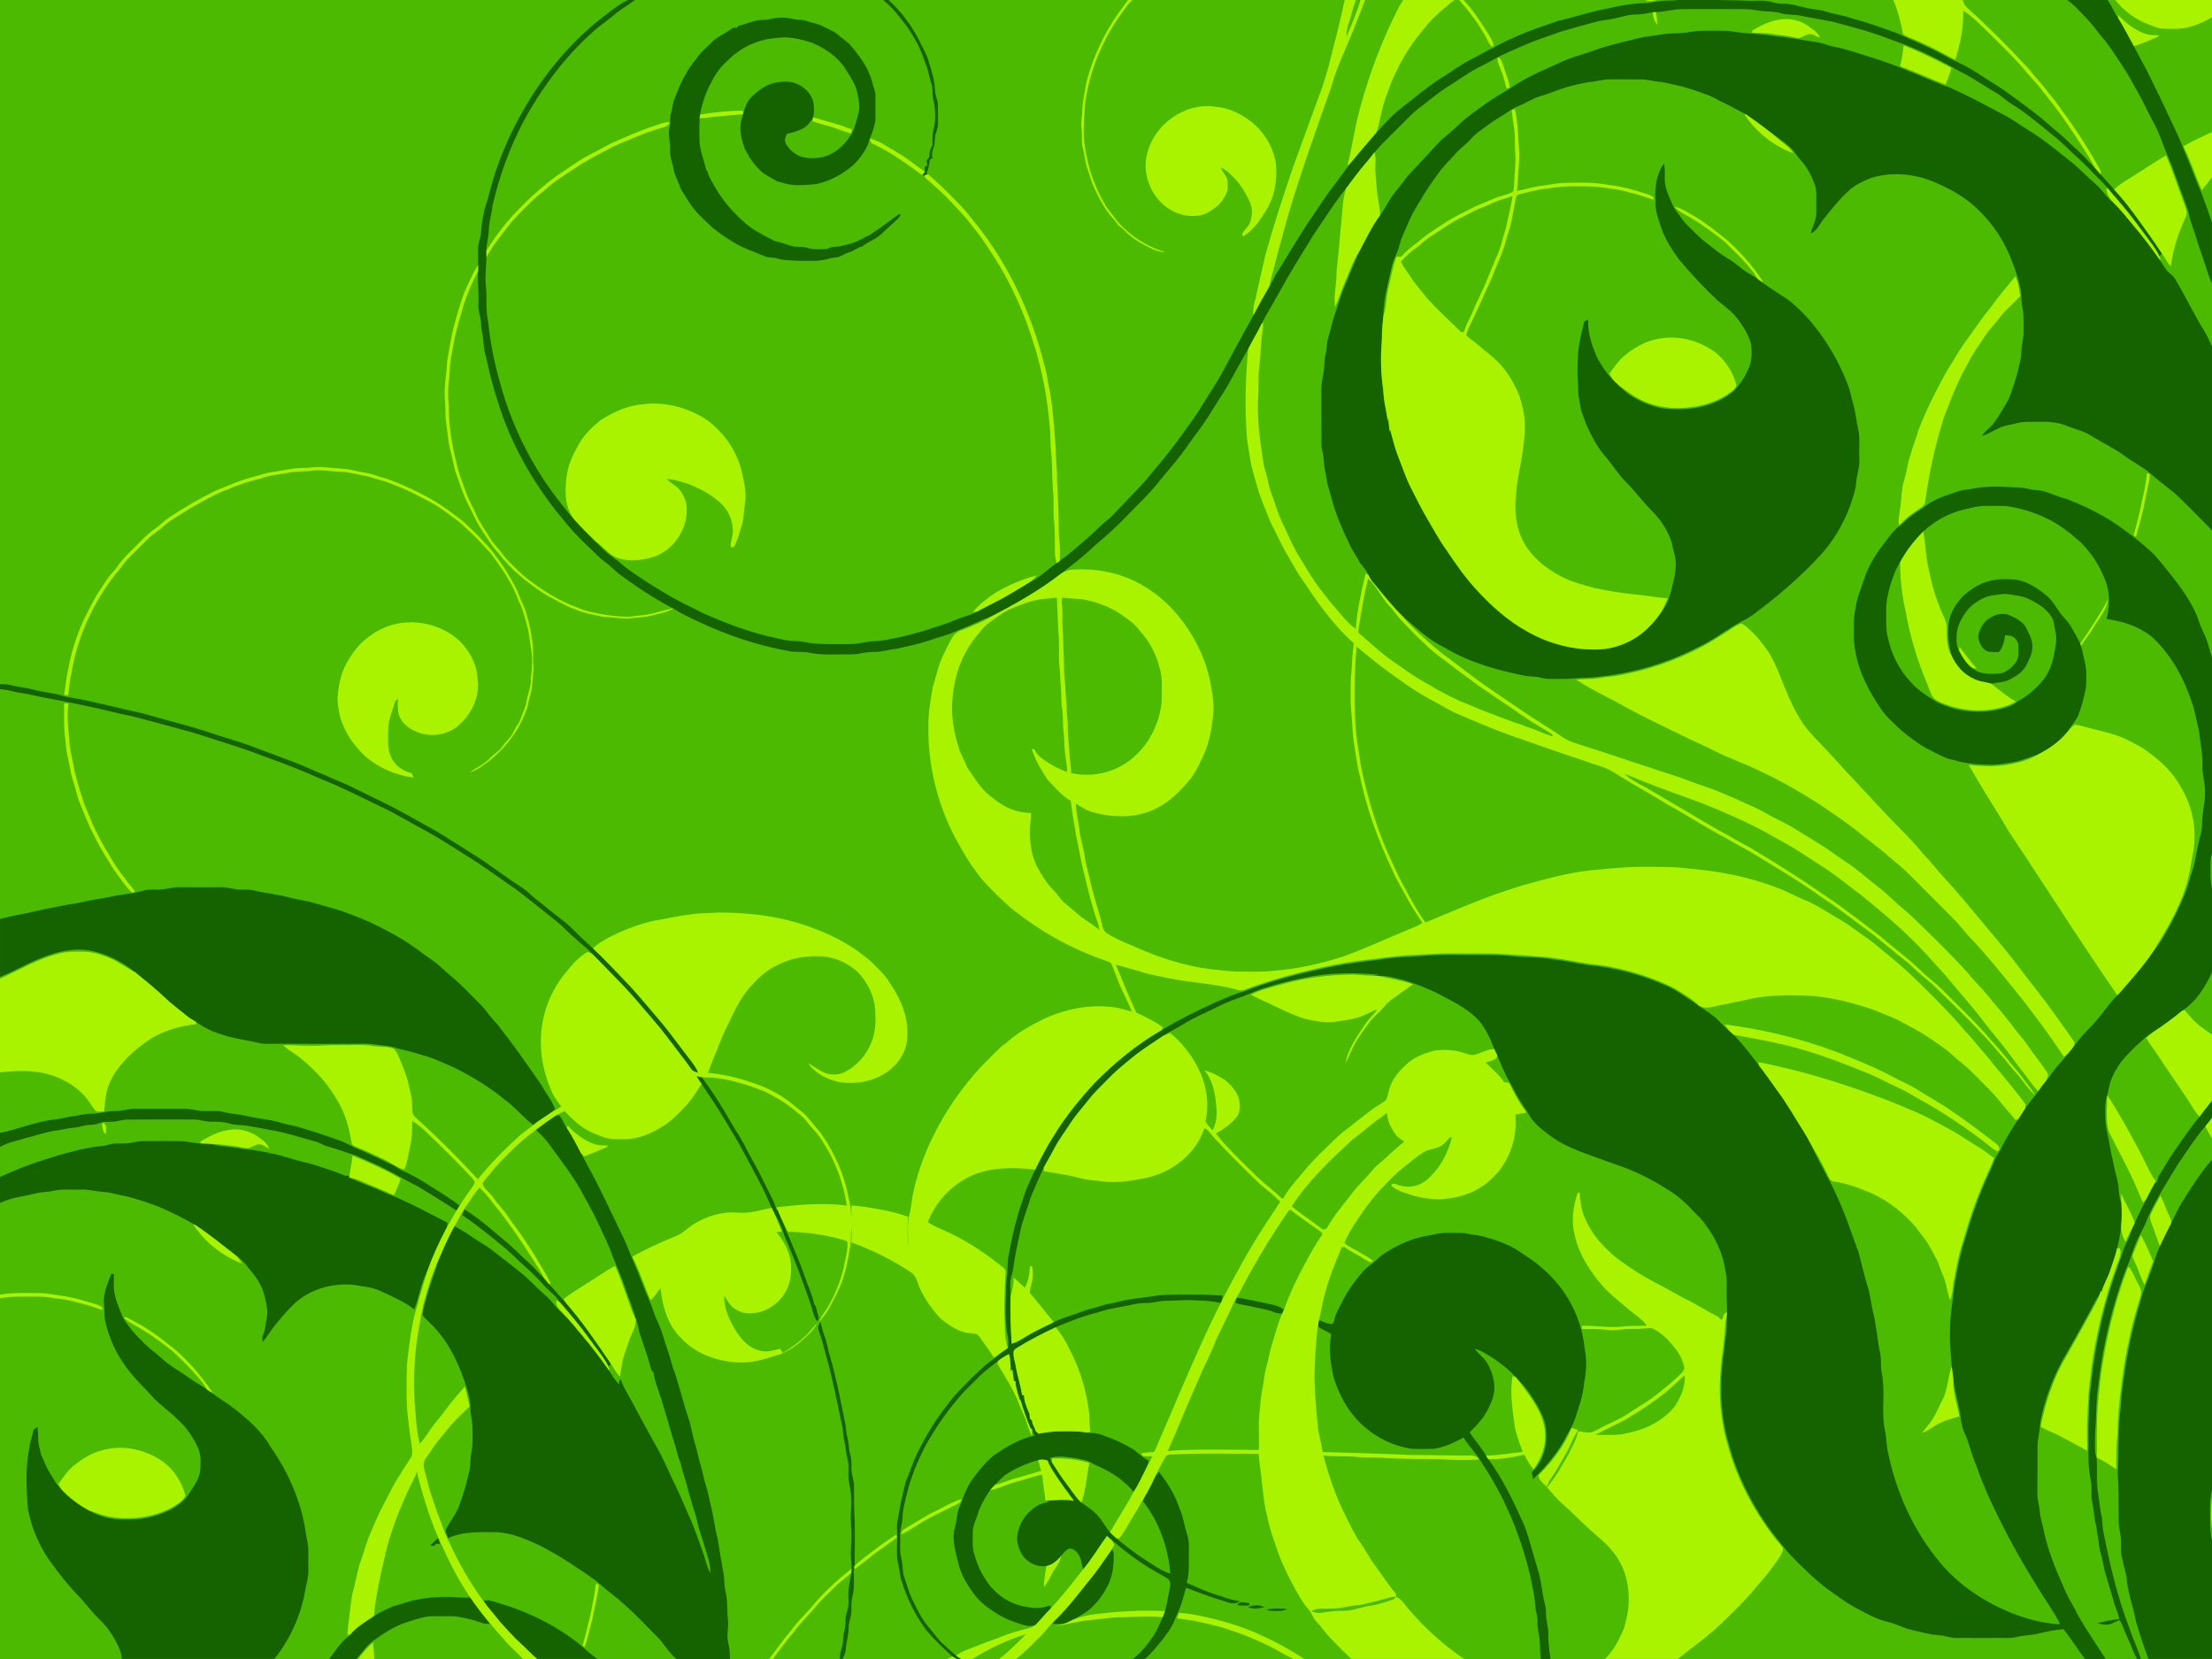 <?xml version="1.0" encoding="UTF-8"?>
<!DOCTYPE svg  PUBLIC '-//W3C//DTD SVG 1.1//EN'  'http://www.w3.org/Graphics/SVG/1.1/DTD/svg11.dtd'>
<svg enable-background="new 0 0 2048 1536" version="1.1" viewBox="0 0 2048 1536" xml:space="preserve" xmlns="http://www.w3.org/2000/svg">

	<rect width="2048" height="1536" fill="#4CBA01"/>
	<g fill="#156300">
		<path d="m875.02 588.27c5.94-1.71 11.44-4.6 17.2-6.8 8.5-3.23 16.5-7.64 25.14-10.51 22.73-11.7 45.1-24.33 65.31-40.07 10.28-8.08 20.73-15.98 30.19-25.05 10.37-8.93 20.77-17.88 30.19-27.84 10.33-11.04 21.73-21.16 30.84-33.3 6.35-7.64 12.9-15.11 19.02-22.94 5.59-7.41 10.76-15.13 16.38-22.52 6.2-8.03 11.35-16.79 16.81-25.32 4.28-7.09 9.12-13.86 12.97-21.22 5.37-10.01 11.06-19.84 16.64-29.74 3.88-7.67 8.46-14.97 12.1-22.76 5.2-10.13 11.26-19.8 16.73-29.79 9.8-17.89 20.62-35.19 31.34-52.55 9.91-14.48 19.14-29.48 30.15-43.17 4.61-5.97 9-12.1 13.69-18.01 4.37-5.17 8.7-10.36 12.94-15.64 9.72-11.37 20.9-21.37 31.3-32.09 5.83-6.26 12.98-11 19.56-16.4 6.17-4.81 12.35-9.66 19.09-13.68 9.27-5.85 18.1-12.43 27.99-17.27 7.82-3.69 15.05-8.52 23.02-11.92 7.27-3.46 14.73-6.53 22.12-9.76 9.37-3.91 19.13-6.77 28.6-10.42 11.17-3.31 22.4-6.4 33.66-9.38 5.27-1.44 10.76-1.67 16.09-2.88 6.9-1.5 13.71-3.88 20.87-3.8 5.16 0.06 10.18-1.2 15.24-2.07 0.71-0.05 2.14-0.15 2.86-0.2 8.41-0.08 16.53-2.88 24.95-2.71 15.01 0.03 30.01-0.21 45.02-0.01 7.66 0.15 15.41-0.51 22.97 1.04 7.52 1.64 15.39 0.48 22.81 2.73 5.73 1.91 11.87 0.86 17.7 2.25 9.82 1.93 19.69 3.58 29.52 5.49 19.35 5.02 38.75 10.14 57.3 17.68 21.03 7.03 41.03 16.92 60.21 27.99 11.93 5.54 22.51 13.45 33.92 19.94 5.48 3.04 9.87 7.65 15.27 10.83 12.95 8.03 24.59 17.92 36.35 27.57 5.11 3.84 9.85 8.13 14.44 12.58 6.86 6.79 14.32 12.95 20.94 20.01 5.78 6.12 12.1 11.76 17.49 18.24 4.01 5.38 8.81 10.1 12.98 15.35 7.55 8.8 14.34 18.22 21.29 27.5 3.97 5.64 8.54 10.91 11.79 17.04 0.26 0.57 0.8 1.7 1.06 2.26 0.91-0.68 1.78-1.38 2.71-2.09-2.75-3.88-5.25-7.91-7.95-11.81-11.61-16.26-22.77-32.97-36.44-47.61-4.03-4.78-8.34-9.29-12.49-13.94-1.93-2.27-3.84-4.52-5.75-6.78-2.04-1.91-4.09-3.8-5.94-5.88-5.75-6.63-12.61-12.15-18.87-18.27-6.61-6.45-13.97-12.03-20.84-18.18-6.9-6.2-14.52-11.52-21.94-17.08-7.73-5.6-15.21-11.57-23.37-16.56-7.82-4.8-15.4-9.98-23.27-14.69-7.62-4.6-15.98-7.78-23.69-12.21-9.61-5.4-19.67-9.94-29.74-14.4-6.94-2.68-13.36-6.58-20.53-8.65-11.68-4.21-23.38-8.42-35.41-11.53-7.95-3.02-16.47-3.84-24.52-6.49-6.83-2.23-14.11-2.12-20.99-4.06-5.96-1.34-11.85-3.36-18.02-3.25-3.98 0.06-7.93-0.5-11.72-1.64-7.07-2.16-14.49-0.8-21.72-1.15-8.99-0.53-18-0.3-26.99-0.68h-36.93c-4.22 0.37-8.44 0.59-12.66 0.62-6.76 0.05-13.29 2.07-20.03 2.25-11.5 0.38-22.86 2.46-34.02 5.15-15.25 2.55-29.83 7.94-44.91 11.2-14.66 5.12-29.53 9.77-43.52 16.57-7.66 2.8-14.37 7.47-21.78 10.79-5.05 2.63-9.94 5.55-15.05 8.07-9.61 4.68-18.09 11.25-27.16 16.85-7.58 4.58-14.56 10.05-21.58 15.44-6.34 5.4-13.24 10.07-19.51 15.55-7.57 6.04-13.61 13.66-20.38 20.52-8.45 9.61-16.63 19.44-24.83 29.25-7.79 11.49-16.68 22.2-24.54 33.64-4.7 7.26-9.49 14.44-14.43 21.53-8.81 13.57-17.16 27.44-25.54 41.27-3.69 5.02-5.89 10.91-9.3 16.1-5.2 8.91-10.25 17.91-14.92 27.1-9.32 16.73-18.44 33.56-27.45 50.46-6.37 11.96-14.08 23.12-21.06 34.72-4.9 8.24-10.89 15.75-16.37 23.61-8.62 12.21-17.92 23.93-27.67 35.25-8.36 10.89-18.15 20.53-27.61 30.43-5.53 5.44-10.42 11.56-16.57 16.35-4.85 3.78-8.96 8.36-13.53 12.45-9.44 8.28-18.75 16.74-29 24.04-0.98 0.72-1.96 1.44-2.93 2.16-8.65 5.7-15.75 13.68-25.38 17.86-5.71 3.51-11.42 7.03-17.22 10.4-9.94 6.01-20.55 10.78-30.71 16.38-2.82 1.69-5.87 2.95-9.01 3.87-6.39 1.95-12.54 4.55-18.73 7.02-20.97 7.22-42.35 13.72-64.38 16.66-8.76-0.4-17.13 2.87-25.87 2.76-11.03-0.05-22.08 0.38-33.07-0.54-5.37-0.32-10.55-2.15-15.95-2.17-9.92 0.16-19.42-3.12-29.06-5.04-19.86-5.17-39.14-12.44-57.86-20.84-5.88-2.69-11.45-6.02-17.38-8.6-18.49-9.59-36.21-20.63-53.13-32.77-4.01-2.95-7.54-6.53-11.66-9.34-6.69-4.62-12.6-10.28-18.07-16.27-6.77-6.65-13.5-13.36-19.74-20.53-6.03-6.12-10.9-13.26-16.27-19.94-23.14-30.65-40.58-65.6-50.95-102.58-5.71-19.74-10.04-39.94-11.94-60.41-2.6-10.61-0.82-21.56-2.08-32.3-0.95-8.93 0.32-17.86 0.53-26.78-0.02-2.06-0.09-4.11-0.08-6.15-0.04-6.43 2.16-12.61 2.25-19.03 0.11-7.75 2.76-15.14 3.48-22.83 6.22-26.93 15.7-53.15 28.6-77.62 16.77-31.05 38.2-59.8 64.58-83.35 5.98-5.4 12.76-9.81 18.88-15.05 6.1-5.34 13.34-9.13 19.67-14.18h-6.44c-6.84 3.18-12.83 7.85-18.77 12.43-40.53 30-71.38 71.77-92.34 117.36-5.58 12.76-10.59 25.79-14.49 39.16-2.18 8.43-4.47 16.84-7.23 25.1-1.33 6.95-2.87 13.91-3.11 21-0.21 4.76-2.47 9.14-2.69 13.89-0.32 5.54 0.19 11.09 0.03 16.63-0.04 1.84-0.09 3.69-0.12 5.54-0.42 10.65 0.82 21.28 0.25 31.92-0.06 3.74 1.12 7.34 1.79 10.98 0.86 4.49 0.64 9.11 1.65 13.58 1.76 7.39 1.02 15.18 3.57 22.42 2.93 13.47 6.16 26.88 10.46 39.99 11.65 38.86 31.79 74.86 57.16 106.4 5.31 6.07 10.02 12.65 15.77 18.32 6.51 7.14 13.81 13.48 20.64 20.3 3.4 3.33 7.41 5.92 10.97 9.08 2.8 2.48 5.47 5.13 8.44 7.42 15.76 11.69 32.19 22.53 49.57 31.68l0.38 0.22c10.79 6.7 22.48 11.84 34.1 16.95 24.19 10.64 49.61 18.41 75.65 22.94 5.53 0.49 11.13-0.04 16.62 1.08 8.98 1.82 18.2 1.72 27.32 1.48 6.45-0.19 12.97 0.5 19.34-0.81 4.19-0.88 8.44-1.55 12.74-1.47 7.11 0.23 13.9-2.23 20.93-2.89 10.08-2.31 20.28-4.28 30.09-7.61 4.98-1.64 9.93-3.37 14.98-4.82z"/>
		<path d="m835.7 19.41c5.61 6.6 9.78 14.23 14.08 21.71 3.24 6.13 5.11 12.85 7.72 19.26 2.2 5.57 2.78 11.6 4.85 17.21 1.68 4.55 0.52 9.49 1.62 14.15 2.38 9.63 2.61 19.93 0.04 29.54-0.99 4.43-0.52 8.99-0.6 13.48-2.36 3.01-3.07 6.75-2.93 10.49-0.9 1.16-1.8 2.32-2.7 3.47 0.28 1.52 0.55 3.03 0.85 4.55-0.82 0.35-1.64 0.7-2.43 1.05 0.02 1.55 0.05 3.1 0.05 4.65-0.76 1.02-1.56 1.99-2.38 2.95 0.49 0.27 1.47 0.81 1.96 1.08l0.26-0.55c1.01-0.62 2.12-0.93 3.34-0.94-0.38-0.31-1.13-0.94-1.51-1.26 1.58-3.97 2.58-8.13 2.93-12.39 0.77-0.46 1.56-0.93 2.36-1.39-0.42-3.05-0.3-6.16 0.95-9.01 2-4.89 0.64-10.4 2.7-15.28 2.35-5.43 1.48-11.42 1.62-17.16-0.02-4.33 0.32-8.77-1.02-12.95-0.91-2.96-1.7-5.98-1.8-9.09-0.4-9.71-3.65-18.97-6.47-28.17-2.04-6.29-5.76-11.84-8.34-17.9-7.27-13.73-16.63-26.44-28.16-36.91h-5.15c7.08 5.42 12.75 12.39 18.16 19.41z"/>
		<path d="m2035 171.18c-4.15-10.5-8.15-21.06-12.65-31.42-3.48-9.52-7.84-18.68-12.24-27.8-6.63-14.79-13.95-29.26-21.01-43.84-4.29-8.58-9.21-16.82-13.42-25.44-4.79-8.7-9.31-17.55-14.54-25.99-3.89-5.22-5.96-11.53-9.93-16.69h-37.27c7.04 4.86 12.54 11.53 18.48 17.62 5.17 5.25 9.17 11.47 13.98 17.03 6.97 7.96 12.4 17.09 18.32 25.82 5.68 8.25 10.15 17.22 15.15 25.88 4.77 8.36 8.69 17.15 13.2 25.64 4.14 7.19 7.15 14.96 10.02 22.73 2.49 6.93 5.76 13.56 8.3 20.48 4.55 12.24 8.84 24.59 13.4 36.83 1.84 4.83 2.36 10.05 4.15 14.9 3.29 8.69 5.57 17.71 8.76 26.43 3.55 9.82 6.23 19.93 10.28 29.56v-57.11c-4.23-11.58-7.84-23.4-12.98-34.63z"/>
		<path d="m620.42 139.02c-0.44 5.08 1.47 9.84 2.64 14.67 0.98 7.94 5.16 14.93 7.86 22.35 2.22 3.43 4.46 6.85 6.58 10.35 5.63 9.44 14.09 16.64 21.94 24.15 6.5 5.35 13.49 10.11 20.74 14.39 8.66 5.24 18.39 8.23 27.63 12.24 3.48 1.63 7.45 0.96 11.09 1.94 6.68 2.17 13.81 1.9 20.75 2.39 9.52-0.1 19.33 0.78 28.53-2.21 3.26-1.09 6.96-0.37 10.01-2.13 3.14-1.7 6.37-3.27 9.85-4.16 2.53-1.42 5.1-2.78 7.69-4.1 0.59-0.15 1.76-0.43 2.35-0.58 5.69-4.58 12.95-6.84 18.27-11.91 4.71-4.68 9.8-8.97 14.63-13.53 1.27-1.35 3.26-2.85 2.35-4.97-4.36 2.27-8 5.63-12 8.43-5.42 4.26-11.34 7.79-16.97 11.75-0.56 0.19-1.66 0.57-2.22 0.76-6.75 4.26-14.26 7.19-22.13 8.55-4.57 1.66-9.88 0.2-14.02 3.08-6.29 0.16-12.79 0.93-18.87-1.13-4.56-1.52-9.49-0.21-14.07-1.57-5.41-1.41-10.55-3.71-16.06-4.74-10.71-5.61-21.94-10.88-30.48-19.69-10.06-9.02-18.65-19.68-25.26-31.46-2.25-4.24-5.26-8.2-6.18-13.02-0.31-0.43-0.94-1.3-1.26-1.73-2.15-9.68-6.44-19.02-6.2-29.1-0.15-5.41-0.21-10.83 0.19-16.23-0.04-0.74-0.07-1.49-0.07-2.23 0.18-1.15 0.31-2.29 0.4-3.44 1.98-10.8 5.52-21.33 11.01-30.86 3.8-8.37 10.02-15.28 16.79-21.36 11.47-10.73 26.55-17.49 42.24-18.65 11.51-1.94 23.14 0.83 34.02 4.49 12.39 5.26 24.09 13.31 31.2 25 4.14 7.05 9.36 13.89 10.55 22.2 1.33 5.95 2.31 12.17 0.83 18.19-1.45 5.64-2.94 11.31-5.14 16.7-4.98 8.97-12.17 17.09-21.66 21.39-7.92 3.53-17.06 4.13-25.44 2.07-6.26-2.12-12.03-6.56-14.97-12.55-1.69-2.9-0.14-6.05 0.99-8.81 5.19-1.2 10.42-2.57 15.13-5.13 4.11-2.26 6.84-6.23 9.17-10.17 0.73-3.49 0.96-7.09 0.65-10.64-0.48-8.72-6.74-16.42-14.58-19.87-6.48-3.3-14.05-2.9-20.99-1.63-8.66 1.74-15.97 7.26-22.15 13.32-4.2 4.02-6.06 9.69-7.59 15.13l-0.11 0.45c-0.84 3.18-1.99 6.3-2.38 9.59-1 7.71 1.35 15.33 3.79 22.55 3.72 7.5 8.36 14.71 14.6 20.38 4.49 4.35 10.39 6.72 15.59 10.06 4.47 0.88 8.72 2.76 13.31 3.03 7.69 1.08 15.42-0.03 23.1-0.6 13-2.97 25.03-9.56 34.89-18.48 6.52-6.7 12.23-14.67 14.43-23.89 2.46-5.06 3.82-10.54 5.13-15.99 0.24-7.34-0.13-14.69 0.03-22.04 0.39-5.21-2.21-9.89-3.27-14.85-3.45-13.05-11.9-23.87-20.46-33.98-3.36-3.41-7.5-5.91-11.06-9.09-4.03-3.57-9.24-5.22-13.9-7.75-4.55-2.41-9.7-3.02-14.48-4.76-4.13-1.72-8.74-0.76-12.99-1.97-4.68-1.29-9.58-1.42-14.39-1.13-4.06 0.25-7.92 1.89-12 1.87-8.45-0.39-16.18 3.7-24.26 5.53-0.37 0.42-1.1 1.26-1.47 1.68-1.19 0.06-2.38 0.13-3.56 0.2-5.99 4.41-12.91 7.49-18.63 12.25-3.88 4.16-8.27 7.81-12.16 11.93-4.05 6.06-9.24 11.31-12.49 17.89-4.76 7.42-7.8 15.7-10.97 23.87-1.93 3.96-1.61 8.52-3.08 12.63-1.59 4.4-0.45 9.18-1.53 13.69-1.67 6.99 1.08 13.96 0.55 20.99z"/>
		<path d="m2013.6 257.79c-1.83-3.24-5.5-4.71-7.69-7.62-2.46-3.21-4.4-6.77-6.62-10.14-7.84-11.12-16.05-22.01-24.91-32.34-5.61-6.66-10.94-13.58-17.18-19.66-6.76-5.02-10.92-12.55-17.3-17.96-8.25-7.02-15.52-15.14-24.17-21.71-11.95-9.42-23.66-19.26-36.67-27.21-9.23-5.86-18.13-12.3-28.02-17.02-15.06-8.16-30.24-16.13-45.85-23.15-10.09-3.22-19.59-7.93-29.43-11.79-10.97-4.42-21.87-9.04-33.08-12.8-12.49-3.99-24.91-8.18-37.55-11.66-5.09-1.2-10.3-1.95-15.22-3.75-6.44-2.35-13.36-2.42-19.99-3.9-10.13-1.54-20.21-3.37-30.43-4.14-11.08-2.23-22.46-1.51-33.55-3.54-7.25-1.36-14.64-0.82-21.95-0.94-6.35-0.09-12.74-0.18-18.97 1.09-9.02 1.74-18.29 0.7-27.3 2.44-6.36 1.3-12.91 1.39-19.19 3.06-14.91 3.56-29.91 6.93-44.34 12.16-9.32 3.5-19.11 5.67-28.14 9.91-14.12 6.65-28.78 12.36-41.97 20.81-10.1 6.67-20.82 12.38-30.61 19.53-6.88 5.1-13.99 9.91-20.37 15.64-4.72 4.23-9.18 8.74-14.13 12.69-7.91 6.18-13.95 14.28-20.92 21.43-6.11 6.82-13.05 12.92-18.33 20.45-4.71 6.55-10.49 12.35-14.34 19.51-2.25 4.22-4.87 8.22-7.68 12.09-7.9 10.59-13.37 22.66-19.62 34.23-5.07 12.21-10.29 24.35-15.25 36.6-2.81 6.94-4.51 14.25-7.06 21.29-2.48 6.6-3.52 13.63-5.74 20.32-1.8 5.38-1.45 11.15-2.77 16.63-1.58 6.1-0.86 12.48-2.17 18.62-0.94 4.62-1.72 9.3-1.7 14.03-0.07 13.67 0.03 27.34 0.09 41 0.02 5.16-0.5 10.42 0.83 15.48 1.72 6.22 1.09 12.77 2.63 19.03 1.2 4.81 1.41 9.82 2.91 14.56 2.58 8.04 4.29 16.33 7.3 24.24 4.04 11.14 8.96 21.94 14.28 32.53 2.48 4.55 5.53 8.8 7.81 13.47 2.85 3.22 5.62 6.6 7.41 10.55 1.44 3.18 3.33 6.13 5.73 8.68 8.5 10.3 16.78 20.87 26.39 30.19 12.31 10.27 23.91 21.92 38.65 28.76 22.97 14.02 49.31 21.21 75.51 26.37 4.54 0.71 9.23 0.29 13.7 1.59 6.29 1.82 12.88 0.92 19.34 1.12 7.68 0.23 15.3-1.07 23-0.99 36.23-2.36 72.07-12.07 104.27-28.91 10.47-4.81 19.76-11.71 29.57-17.68 6.24-4.41 13.54-7.02 19.75-11.49 22.4-16.59 43.78-34.69 62.66-55.24 12.04-13.11 21.25-28.68 27.49-45.32 2.48-7.51 5.4-15.02 5.93-23 0.57-7.04 3.4-13.79 2.81-20.94-0.49-8.3 0.64-16.68-0.51-24.93-2.09-8.61-2.67-17.52-5.14-26.04-1.46-4.97-2.33-10.09-3.98-15-6.47-18.12-15.71-35.2-27-50.76-8.42-11.42-18.09-22.04-29.28-30.79-8.23-5.63-16.98-10.51-24.75-16.79-1.12-0.79-2.2-1.59-3.3-2.37-3-2.09-6.13-3.98-9.28-5.82-5.97-3.32-10.61-8.5-16.52-11.92-7.62-4.59-14.7-9.95-21.56-15.57-6.6-4.75-11.98-10.86-17.85-16.42-4.19-3.9-6.87-9.04-10.44-13.45-2.82-3.49-4.18-7.82-5.99-11.85-2.7-6.06-4.8-12.59-4.53-19.3 0.18-4.2 0.13-8.43-0.74-12.56-7.22 9.88-8.71 22.75-7.86 34.64-0.63 9.39 3.24 18.14 6.09 26.86 3.64 9.96 9.58 18.86 15.77 27.39 11.16 13.46 23.19 26.18 35.94 38.13 6.59 5.41 13.7 10.43 18.78 17.4 5.09 7.04 9.99 14.58 11.98 23.15 0.62 6.93 0.9 14.27-1.84 20.83-3.14 8.29-8.25 15.85-14.38 22.21-15.31 13.11-36.32 17.64-56.06 16.72-9.83 0.21-19.37-2.73-28.3-6.6-7.45-3.6-14.82-7.78-20.41-14.01-2.5-2.25-4.91-4.59-7.23-7.01-5.61-5.3-9.64-11.99-13.57-18.56-5.28-11.44-9.61-23.8-8.99-36.59-1.22 0.51-2.44 1.03-3.62 1.55-0.83 3.84-1.91 7.62-2.82 11.44-4.27 16.97-3.87 34.68-2.84 52.03-0.18 6.61 1.97 12.94 2.74 19.46 2.19 4.62 3.33 9.66 5.44 14.32 4.55 9.34 9.21 18.8 16.01 26.76 6.63 7.45 11.74 16.14 18.67 23.35 9.71 9.72 17.89 20.82 27.62 30.53 7.48 7.85 13.05 17.43 16.37 27.74 0.4 2.43 0.84 4.88 1.56 7.26 2.92 8.73 2.12 18.25-0.09 27.06-2.2 9.7-4.3 19.96-10.65 27.94-3.79 5.59-7.83 11.07-12.83 15.64-12.62 12.64-30.19 20.05-48.04 20.29-22.47 0.33-44.98-5.68-64.43-16.91-17.37-9.53-32.24-22.94-45.65-37.4-10.92-11.63-20.1-24.73-28.92-37.98-6.86-9.5-12.32-19.88-18.29-29.93-5.27-8.9-9.64-18.29-14.43-27.44-4.5-8.46-7.29-17.66-10.87-26.5-3.65-8.78-5.94-18.03-8.27-27.22-0.16 0.61-0.3 1.23-0.43 1.85-0.64-4.6-1.3-9.2-1.37-13.85-0.18 1.41-0.36 2.82-0.52 4.23-0.68-4.89-1.45-9.76-2.48-14.59-1.47-6.76-1.45-13.72-2.48-20.55-1.68-13.62-1.62-27.41-0.49-41.07-0.07-7.19 0.63-14.33 1.35-21.47 0.18-15.13 4.28-29.83 7.59-44.49 1.53-7.69 5.94-14.37 7.64-22 1.57-6.34 4.73-12.11 7.18-18.13 3.06-7.72 7.23-14.92 11.62-21.96 4.95-8.82 10.89-17.02 16.78-25.23 4.65-6.93 10.93-12.48 16.34-18.77 4.37-5.02 10.08-8.65 14.36-13.76 4.17-4.96 9.85-8.19 14.92-12.1 4.03-3.09 8.31-5.82 12.68-8.41 5.41-3.14 10.22-7.33 16.13-9.58 6.57-2.48 12.34-6.72 19.12-8.71 4.58-1.38 9.14-2.84 13.59-4.63 10.13-4.09 20.83-6.63 31.54-8.68 7-0.29 13.72-2.8 20.77-2.61 10.33 0.09 20.67-0.09 31.01 0.11 5.94 0.63 11.75 2.17 17.74 2.55 8.87 1.97 17.84 3.61 26.45 6.58 8.84 3.05 17.92 5.7 25.93 10.64 8.35 3.78 16.27 8.39 24.41 12.59 9.21 6.32 18.2 13.01 26.98 19.92 4.96 3.1 9.63 6.65 13.94 10.6 3.88 3.58 6.44 8.29 10.03 12.15 5.94 6.56 9.97 14.58 12.94 22.86 1.81 5.33 1.04 11.04 1.18 16.56-0.16 5.7 0.57 11.61-1.43 17.08-1.34 3.69-2.77 7.35-3.83 11.13 6.02-2.43 8.41-8.83 12.2-13.58 7.09-8.84 14.07-17.85 22.49-25.49 5.96-5.92 13.77-9.37 21.46-12.45 20.97-6.5 44.18-3.43 63.68 6.25 12.41 5.45 24.14 12.65 34.05 21.96 14.65 13.66 26.01 30.81 32.85 49.63 3.38 8.44 6.06 17.17 7.83 26.1 0.82 5.24 0.37 10.62 1.5 15.83 1.62 7.42 0.98 15.06 1.1 22.59 0.1 6.4-2 12.58-2.01 18.98-0.01 6.15-2.18 11.96-3.41 17.92-0.92 3.99-2.1 7.92-3.45 11.78-1.97 5.62-3.44 11.48-6.5 16.64-3.65 6.26-7.3 12.54-11.54 18.42-3.33 4.82-8.53 7.93-11.78 12.82 7.82-2.18 14.29-7.65 22.24-9.5 3.43-0.78 6.9-1.49 10.34-2.36 6.73-1.7 13.73-1.09 20.61-1.24 8.89-0.25 17.98 0.41 26.22 4.06 7.08 2.82 14.71 4.42 21.25 8.53 10.77 6.68 22.35 12.06 32.56 19.65 7.56 5.57 16.12 9.73 23.27 15.88 5.57 5.15 11.75 9.57 17.63 14.36 8.21 6.4 15.2 14.15 22.65 21.38 5.39 5.69 11.15 11.02 16.39 16.85v-170.46c-3.1-6.87-6.27-13.74-10.59-19.95-8.2-14.2-15.47-28.92-23.79-43.04z"/>
		<path d="m2036.2 576.03c-6.16-18.4-18.24-33.91-30.24-48.84-5.1-5.93-9.6-12.43-15.53-17.58-11.07-9.81-22.79-18.87-35.16-26.96-13.34-8.34-27.54-15.2-42.24-20.8-9.48-2.1-18.06-7.57-27.91-8.2-5.49-0.05-10.64-2.32-16.11-2.36-9.99-0.15-19.96-1.35-29.94-0.41-7.14 0.08-14.02 2.05-21.06 2.86-4.39 0.51-8.39 2.47-12.55 3.79-8.29 2.56-16.46 5.98-23.38 11.3-4.62 3.46-9.65 6.32-14.15 9.94-3.33 2.65-6.17 5.85-9.55 8.43-5.92 4.43-9.94 10.76-14.44 16.5-7.69 9.85-14.25 20.76-18.1 32.7-2.99 8.91-6.81 17.64-7.91 27.06-2.2 8.67-1.34 17.63-1.56 26.48-0.11 4.07 0.45 8.12 1.29 12.11 3.01 20.14 13.02 38.39 24.34 55.02 5 7.21 11.83 12.82 18.07 18.92 8.31 6.93 16.97 13.61 26.71 18.46 7.24 3.43 14.12 8 22.21 9.2 11.35 3.58 23.35 4.29 35.18 4.49 7.1-0.11 14.09-1.59 21.08-2.69 7.28-1.54 14.1-4.59 21.22-6.71 10.5-5.19 20.25-12.07 27.74-21.17 3.25-5.87 8.5-10.54 10.63-17.03 2.94-7.92 4.95-16.19 6.49-24.48 0.29-7.66 0.87-15.52-1.1-23.01-1.14-5.01-2.11-10.05-3.55-14.98-0.14-0.57-0.43-1.71-0.58-2.28-2.86-5.44-5.83-10.82-8.92-16.13-2.62-4.53-6.74-7.9-9.74-12.14-3.69-4.93-6.55-10.54-11.07-14.79-9.27-7.79-19.8-15.29-32.26-16.31-7.7-0.34-15.61-0.62-23.03 1.75-8.86 2.24-16.53 7.62-23.36 13.49-5.5 5.81-10.28 12.63-12.48 20.41-2.91 11.43-1.53 23.36 1.47 34.62 4.06 9.36 11.19 17.51 20.59 21.74 5.12 2.74 11.03 2.96 16.5 4.62 3.39-0.66 6.81-1.2 10.24-1.75 4.93-0.64 9.16-3.49 13.28-6.08 3.7-2.37 6.97-5.53 8.92-9.52 2.56-5.27 5.51-10.7 5.46-16.73 0.22-6.27-2.93-11.92-5.6-17.37-2.95-5.97-9.21-9.07-14.96-11.72-5.5-2.55-12.04-1.69-17.16 1.34-6.9 3.25-11.23 10.44-12.37 17.8 0.1 4.49 2.24 8.9 5.37 12.09 3.51 3.62 9 2.28 13.52 2.64 4.07-4.19 5.15-10.02 5.91-15.59 2.17 0.26 4.46 0.16 6.57 0.96 3.11 1.8 5.88 5 5.75 8.81 0.1 5.42 0.88 11.63-2.94 16.07-3.98 4.73-9.19 9.62-15.77 9.66-7.98 0.18-17.01 0.98-23.41-4.8-5.85-4.16-9.61-10.39-12.88-16.62-2.09-3.69-2.46-8.04-2.28-12.19-0.04-8.68 3.83-16.89 8.97-23.7 4.73-6.44 11.63-11.03 19.04-13.83 4.37-1.42 9.02-1.69 13.56-2.38 5.07-0.82 10.08 0.75 15.09 1.4 7.02 1.02 13.45 4.3 19.37 8.06 5.22 3.26 9.73 7.74 12.88 13.03 1.6 4.28 1.83 8.95 2.9 13.4 1.36 6.35-0.27 12.74-1.39 18.99-1.48 9.12-4.82 18.14-10.75 25.31-6.43 7.57-14.05 14.18-22.82 18.91-5.74 5.09-13.56 6.43-20.76 8.19-18.32 3.41-37.82 0.78-54.5-7.57-8.8-5.53-17.96-10.96-24.6-19.15-11.16-11.76-18.04-27.11-21.1-42.91-1.54-7.51-0.76-15.21-0.96-22.81-0.25-6.92 1.29-13.72 2.98-20.38 2.44-8.33 5.19-16.66 9.83-24.07 5.8-10.75 13.38-20.48 22.11-29.02 10.9-9.83 24.3-17.15 38.73-20.16 6.25-1.47 12.55-3.16 19.05-2.93 6.65 0.19 13.33-0.39 19.97 0.31 15.36 2.46 30.36 7.57 43.83 15.41 6.82 4.36 13.49 9.03 19.54 14.46 13.02 10.98 22.38 25.92 27.95 41.94 3.26 10.59 2.52 21.91 0.04 32.58 14.1 1.95 28.3 6.19 39.78 14.88 5.69 4.2 10.18 9.74 14.67 15.15 10.76 13.53 18.4 29.29 24 45.59 3.34 9.21 4.81 18.94 7.21 28.42 0.93 10.28 3.4 20.41 3.04 30.8-0.47 8.79 2.82 17.24 2.4 26.03 0.27 9.81-2.94 19.3-2.74 29.1 0.2 6.06-2.15 11.75-3.26 17.62-2.12 8.37-2.8 17.07-5.64 25.26-2.47 7.27-4.15 14.8-7.1 21.9-4.84 11.74-10.32 23.24-16.67 34.24-3.81 6.22-7.2 12.78-12.15 18.21-9.95 14.67-21.78 27.95-33.54 41.17-6.58 6.2-11.44 13.9-17.27 20.76-4.5 5.76-9.89 10.72-14.77 16.13-3.36 3.65-6.07 7.83-9.27 11.61-1.62 1.94-3.27 3.86-4.86 5.82-2.66 3.75-5.75 7.15-8.8 10.57-4.19 4.62-7.15 10.2-11.48 14.71-2.49 2.89-4.75 5.96-6.82 9.17-3.33 5.04-7.58 9.38-10.87 14.44-0.34-0.82-0.66-1.62-0.97-2.4 0.21 1.46 0.37 3.02-0.6 4.29-1.9 3.25-4.12 6.3-6.04 9.53-5.45 8.27-10.58 16.76-15.22 25.51-1.55 4.47-5.08 7.86-6.61 12.34-1.18 3.07-2.45 6.11-3.86 9.09-9.63 20.8-17.52 42.38-23.71 64.44-4.66 14.34-7.45 29.17-9.95 44.01-1.38 13.85-4.08 27.61-3.84 41.59-0.38 10.6 0.8 21.15 1.54 31.72 0.47 4.58 1.26 9.13 1.6 13.74 1.29 7.85 3.02 15.63 4.8 23.39 2.04 8.51 1.91 17.59 5.83 25.58 4.31 9.54 6.27 19.92 10.58 29.46 2.92 8.56 6.33 16.95 9.87 25.29 13.71 30.56 29.75 60.05 47.52 88.44 6.62 11.07 14.57 21.38 20.17 33.06-13.92-0.42-27.54-4.13-40.62-8.7-29.08-10.89-56.02-28.92-74.91-53.8-21.49-27.51-36.08-60.19-43.31-94.28-1.92-6.7-1.78-13.71-2.87-20.53-4.4-17.38-0.03-35.51-2.99-53.03-2.03-7.85-0.24-16.12-2.66-23.9-2.15-12.15-3.12-24.52-6.22-36.5-1.88-7.62-2.17-15.59-4.97-22.96-2.98-10.14-5.4-20.43-8.03-30.65-2.5-6.8-5.07-13.58-7.47-20.41-6.04-17.59-13.39-34.74-22.31-51.05-3.94-8.24-8.99-15.92-12.2-24.49-2.65-5.12-5.33-10.23-8.39-15.12-8.16-12.79-15.55-26.11-24.64-38.28-5.73-7.81-11.03-15.94-17.15-23.44-7.41-9.89-14.91-19.76-23.54-28.62-1.34-1.32-2.74-2.57-4.12-3.8-3.67-2.69-6.75-6.02-9.86-9.3-5.25-5.51-11.99-9.17-18-13.73-11-6.94-21.27-15.35-33.56-19.98-21.78-9.33-45-15.42-68.6-17.65-11.34-1.66-22.51-4.36-33.94-5.39-11.18-2.4-22.66-1.38-33.95-2.77-17.62-1.97-35.35-1.09-53.02-1.51-12.01-0.29-24.01 0.4-35.98 1.27-11.66 1.07-23.45 0.8-34.97 3.09-19.58 2.11-39.14 4.82-58.33 9.31-23.37 5.2-46.55 11.51-68.9 20.15-8.73 2.48-17 6.26-25.36 9.74-17.57 7.9-34.86 16.49-51.34 26.46-22.83 13.06-43.26 30.01-61.7 48.69-13.85 15.05-26.94 30.93-37.53 48.47-7.12 10.82-12.85 22.47-18.6 34.05-2.69 6.41-6.04 12.55-8.29 19.14-2.49 8.26-5.78 16.26-7.73 24.68-3.54 11.47-5.51 23.31-7.78 35.07-1.05 6.61-0.47 13.35-1.44 19.97-0.82 5.28-0.83 10.64-0.85 15.98-0.27 11.69-0.89 23.53 1.34 35.09 0.81 4.25 1.53 8.66 0.49 12.95-2.25 1.65-4.61 3.17-6.86 4.83-4.17 4.4-9.58 7.26-14.1 11.23-4.3 4.05-8.7 7.98-12.95 12.08-7.6 8.11-15.87 15.67-22.27 24.83-11.13 13.93-20.23 29.35-28.11 45.32-4.02 8.45-6.64 17.47-10.43 26.01-1.76 8.93-4.58 17.63-5.73 26.69-1.11 5.8-2.61 11.61-2.06 17.59 0.77 11.05-1.54 22.35 1.41 33.2 1.02 4.96 1.14 10.14 3.15 14.88 4.97 16.23 12.64 31.71 22.96 45.21 7.24 8.54 15.37 16.3 23.67 23.79 1.23 0.83 2.5 1.59 3.82 2.33h4.48c-1.74-0.96-3.38-2.12-4.96-3.26-4.33-3.59-8.45-7.41-12.54-11.26-4.55-4.22-7.93-9.47-12.04-14.08-7.24-8.26-11.88-18.34-16.58-28.16-2.81-5.75-4.15-12.05-6.39-18.02-2.24-5.87-1.45-12.3-3.05-18.32-1.75-6.83-0.83-13.93-1.05-20.89-0.19-5.79 2.04-11.29 2.15-17.05 0.13-7.85 2.59-15.37 4.28-22.96 3.59-14.43 9.36-28.22 15.94-41.52 8.82-16.21 19.23-31.58 31.22-45.62 5.24-6.68 11.66-12.27 17.53-18.36 5.84-6.1 12.66-11.1 19.3-16.26 3.2-2.56 6.66-4.78 10.38-6.51 1.21 5.21 1.65 10.55 1.45 15.9 0.49-0.64 0.99-1.28 1.52-1.88 0.52 3.54 1.05 7.1 1.4 10.68 0.5 0.14 1.01 0.3 1.54 0.48 0.1 5.68 2.23 10.97 3.74 16.37 0.4 0.61 0.82 1.25 1.26 1.9 1.58 6.1 3.95 11.96 5.98 17.93 1 2.32 1.95 4.67 2.87 7.05 0.42 0.37 1.27 1.12 1.69 1.5-0.03 0.44-0.08 1.33-0.11 1.78 0.81 1.17 1.65 2.39 2.48 3.6-14.11 3.03-26.62 10.64-38.36 18.73-7.81 6.48-14.14 14.55-20.04 22.75-5.63 8.04-8.35 17.51-11.99 26.51-2.07 5.51-1.88 11.52-3.56 17.14-2.94 10.549 0.14 21.419 2.81 31.669 2.09 10.3 7.31 19.68 13.48 28.09 3.5 4.98 7.64 9.54 12.53 13.2 8.24 6.17 17.12 11.77 27.04 14.81 6.05 2.01 12.69 5.19 19.02 2.35 4.77-5 9.14-10.37 14.04-15.25-0.2-0.66-0.6-1.98-0.8-2.64-7.03 2.63-14.74 2.99-22.02 1.29-15.67-2.34-29.95-12.16-37.99-25.78-5.39-7.7-8.38-16.67-10.97-25.6-1.11-5.7-0.59-11.55-0.63-17.3-0.15-6.03 2.85-11.41 4.59-17.01 2.43-8.07 6.69-15.45 11.51-22.32 1.43-1.8 3.05-3.43 4.68-5.03 3.58-3.54 6.77-7.57 11.1-10.24 8.9-5.58 18.66-9.72 28.76-12.58 2.85-0.79 5.85-0.58 8.62 0.45 2.06 5.56 5.56 10.41 8.72 15.4 5.02 7.42 10.29 14.68 15.7 21.83-8.62-1.67-17.31-0.55-25.97-0.13 1.12 0.45 2.27 0.91 3.47 1.37-6.51 0.42-12.65 3.15-17.27 7.75-7.82 6.51-12.57 16.39-12.93 26.52 0.45 5.38 2.31 10.69 5.31 15.18 4.77 6.92 13.56 10.97 21.93 9.74 5.71-1.09 10.17-5.03 13.62-9.49 2.18-2.56 4.28-5.53 7.57-6.72 3.19-0.12 5.95 1.91 7.75 4.41 3.4 4.23 3.46 9.91 4.99 14.93 8.26-9.65 14.59-20.75 22.11-30.96 1.42 1.21 2.85 2.41 4.27 3.66 12.21 10.45 25.05 20.18 38.96 28.27 4.57 2.84 9.6 4.95 13.9 8.22 2.34 2.69 1.28 6.59 0.75 9.76-1.53 6.51-2.16 13.23-4.15 19.64-0.65 1.86-1.33 3.74-2.11 5.58-2.76 6.18-5.26 12.54-9.13 18.14-5.28 7.61-11.11 15.01-18.56 20.62h11.24c5.56-4.83 10.23-10.58 14.87-16.27 4.64-6.09 9.65-12.11 12.43-19.33 2.11-5.64 5.13-10.92 6.83-16.71 1.32-4.55 2.45-9.15 4.07-13.6 10.61 3.76 20.97 8.21 31.82 11.29 5.62 1.63 12.6 5.62 17.79 0.96-8.5-0.91-16.37-4.28-24.46-6.78-8.43-2.75-16.44-6.53-24.54-10.07 2.78-10.63 1.51-21.66 1.88-32.5 0.21-5.11-0.74-10.15-2.35-14.96-2.1-6.25-2.83-12.89-5.36-18.99-2.06-5.17-3.78-10.49-6.38-15.43-3.67-7.5-8.67-14.22-13.58-20.93-1.03 1.05-2.03 2.13-3 3.23-3.25 6.67-6.33 13.43-10.26 19.74-0.55 1.43-1.04 2.89-1.52 4.37 15.03 19.1 23.22 42.87 25.3 66.94-8.44-2.57-15.53-7.94-22.91-12.55-9.36-6.08-18.27-12.85-26.82-20-2.14-1.83-4.22-3.73-6.2-5.7-4.23-4.98-7-11.03-11.57-15.74-4.16-4.77-9.63-8.03-14.69-11.73-5.23-4.38-8.54-10.47-12.72-15.76-5.41-6.99-10.18-14.43-14.9-21.88-0.62-1.22-1.12-2.51-1.51-3.77 7.79-2.24 16.06-0.87 23.91 0.33 5.7 1.2 11.87 1.8 16.58 5.61 13.9 5.72 27.26 13.77 36.83 25.57 4.4-6.62 7.49-13.97 11.19-20.98 0.99-2.6 1.89-5.23 2.84-7.84-5.19-2.9-9.63-6.83-14.2-10.56-8.68-5.32-17.99-9.63-27.67-12.78-4.96-2.42-10.48-2.45-15.84-2.98-2.94-0.37-5.88-0.85-8.84-0.92-11.82-0.29-23.81-0.53-35.41 2.13-0.88-0.74-1.75-1.47-2.6-2.18-0.89-2.52-1.89-4.98-3.12-7.33-0.2-1.04-0.38-2.06-0.55-3.07-0.44-0.3-1.33-0.91-1.78-1.22-0.14-1.53-0.29-3.05-0.42-4.54-1.25-2.64-2.27-5.38-3.28-8.11-1.1-2.95-1.64-6.05-1.84-9.17-0.61-0.09-1.22-0.17-1.81-0.22-1.21-9-4.4-17.58-5.75-26.56-0.72-4.62-2.73-9.17-2-13.91 0.21-1.41 1.66-2.09 2.66-2.89 11.6-7.3 23.84-13.51 36.23-19.34 12.79-5.37 25.7-10.57 39.22-13.82 10.72-3.75 22.08-4.89 33.1-7.45 4.04-1.02 8.21-1.19 12.36-1.2 5.71 0.02 11.2-2.03 16.92-2.01 9.7 0.1 19.39-1.32 29.08-0.33 7.43 0.18 14.87 0.57 22.1 2.44 0.28-0.54 0.83-1.62 1.1-2.16 0.24-1.64 0.44-3.26 0.65-4.88-7.64-0.19-15.24-0.99-22.88-0.88-12.67 0.08-25.38-0.4-38 0.89-11.59 2.21-23.48 2.54-34.93 5.6-5.29 1.56-10.85 1.94-16.06 3.78-6.16 2.15-12.67 3.11-18.7 5.63-8.5 3.43-17.57 5.38-25.73 9.65-6.98 3.41-14.01 6.74-20.83 10.47-6.07 3.12-11.44 7.7-18.14 9.47-0.85-14.73-1.49-29.47-0.93-44.23-0.07-4.63-0.55-9.25-0.18-13.86 0.28-3.78 2-7.25 2.49-10.98 1.47-11.9 4.15-23.61 6.65-35.33 2.22-10.59 6.62-20.53 9.53-30.91 3.8-9.37 7.91-18.63 12.15-27.8 3.38-6.16 6.91-12.23 10.21-18.43 4.15-7.91 9.61-15.01 14.44-22.49 5-7.85 11.37-14.66 17.06-21.98 5.62-7.3 12.51-13.45 18.88-20.06 7.62-8.08 16.56-14.72 25.06-21.81 8.02-5.97 16.44-11.39 24.7-17.01 5.74-3.9 12.17-6.64 18-10.41 10.28-6.49 21.58-11.04 32.39-16.54 6.77-3.43 13.85-6.2 20.99-8.73 7.37-2.52 14.27-6.23 21.74-8.45 12.5-3.98 25.2-7.35 38.09-9.8 22.66-4.9 46.09-4.86 69.09-2.77-2.13 0.3-4.26 0.62-6.37 0.88 1.66 0.01 3.32 0.04 5.01 0.12 8.49-0.38 16.66 2.22 24.83 4.15 11.77 3.79 23.36 8.24 34.28 14.08 13.57 7.22 28.06 14.33 37.49 26.94 3.85 5.82 7.18 12.04 9.62 18.59 0.55 1.4 1.12 2.81 1.71 4.21 0.86 2.08 1.86 4.12 2.83 6.18 1.9 4.63 3.86 9.24 5.97 13.8 2.9 6.85 7.15 13.01 10.35 19.71 3.78 7.73 9.22 14.45 13.43 21.93 4.73 8 12.51 13.37 19.71 18.96 15.69 11.43 34.58 16.65 52.5 23.41 7.98 3.03 16.21 5.4 23.99 8.96 10.24 4.36 20.11 9.62 29.49 15.62 9.28 5.36 17.61 12.3 24.83 20.2 4.22 4.57 9.15 8.54 12.52 13.86 9.44 12.48 16.14 27.23 18.35 42.8 1.98 8.24 0.69 16.72 1.11 25.08 0.1 4.15 0.48 8.31 0.3 12.48-0.1 1.4-0.2 2.82-0.31 4.25 0.88 11.19-1.77 22.17-2.53 33.29-4.44 28.75-3.47 58.6 4.95 86.56 5.63 20.69 14.36 40.52 25.39 58.9 8.48 14.73 19.16 28.04 30.07 41.03 11.15 11.58 22.58 22.99 35.41 32.73 9.75 7.06 19.5 14.23 30.31 19.6 8.17 4.57 16.64 8.75 25.8 10.92 7.56 1.73 14.33 5.84 21.94 7.39 8.31 1.75 16.49 4.36 25.03 4.89 5.76 0.21 11.16 2.82 16.97 2.58 11.65-0.17 23.3 0.16 34.96-0.05 6.94-0.19 14.03 0.7 20.86-1.05 6.12-1.55 12.54-1.26 18.66-2.84 7.92-1.96 15.94-3.56 24.08-4.23 6.99 8.91 13.01 18.54 19.83 27.59h19.19c-10.05-15.86-21.07-31.16-29.54-47.96-3.09-5.56-6.19-11.12-8.72-16.95-7.59-17.32-15.21-34.82-18.96-53.45-0.99-5.93-3.32-11.59-3.73-17.62-0.45-6.06-2.52-11.91-2.3-18.02 0.18-10.65 0.01-21.3 0.16-31.94 0.09-6.42-0.42-12.9 0.82-19.24 1.34-6.88 1.34-13.96 3.07-20.78 3.93-16.62 9.95-32.74 17.77-47.91 8.63-14.87 16.91-29.92 25.2-44.98 3.64-6.52 6.78-13.33 10.97-19.53 0.25-0.92 0.51-1.82 0.8-2.71 0.16 0.39 0.47 1.15 0.63 1.53 1.69-7 5.72-13.08 7.91-19.9 2.23-6.86 4.92-13.58 6.46-20.65 1.72-6.56 3.02-13.22 3.71-19.97 0.8-7.08 0.77-14.23 0.36-21.33-1.43-4.39-2.4-8.93-2.57-13.55-0.27-6.74-2.62-13.11-3.97-19.65-1.52-7.11-3.2-14.18-4.37-21.34-1.33-8.04-3.8-15.91-3.99-24.1-0.18-7.37-0.75-15.01 1.79-22.08 0.61-2.33 1-4.7 1.55-7.03 1.89-9.22 6.65-17.58 12.26-25.03 5.79-6.83 12.26-13.07 18.98-18.99 2.8-2.83 5.96-5.27 9.49-7.15 9.47-6.18 18.59-12.89 27.31-20.09 12.87-8.31 21.11-21.78 27.35-35.43v-77.69c-1.92-7.68-1.37-15.61-1.39-23.44-0.01-3.23 0.69-6.39 1.39-9.51v-180.7c-1.45-4.61-2.65-9.28-4.09-13.88-1.991-6.54-5.761-12.36-7.741-18.9z"/>
		<path d="m46.01 646.8c21.77 4.14 43.5 8.55 65 13.97 9.32 1.66 18.44 4.24 27.6 6.6 14.06 3.89 28.17 7.58 42.21 11.55 21.26 7.08 42.87 13.15 63.71 21.44 18.48 6.47 36.7 13.66 54.56 21.7 18.06 7.14 35.3 16.09 52.81 24.44 14.86 6.92 28.77 15.65 43.26 23.28 12.22 6.62 23.76 14.41 35.57 21.72 16.38 9.95 31.73 21.44 47.52 32.27 11.72 8.93 23.18 18.21 34.68 27.43 7.24 5.32 13.06 12.24 19.98 17.95 5.3 5.06 11.4 9.24 16.27 14.75 15.17 15.76 30.95 31 44.92 47.87 7.94 9.44 16.31 18.53 23.65 28.46 7.38 9.84 15.08 19.44 22.21 29.47 1.35 2.37 4.15 2.79 6.56 3.47-3.36-7.99-9.6-14.19-14.53-21.18-7.72-9.92-14.92-20.25-23.27-29.66-10.07-11.62-19.65-23.68-30.44-34.65-9.68-9.93-19.01-20.22-29.25-29.58-6.5-6.19-13.27-12.09-19.52-18.52-4.97-5.17-10.87-9.26-16.51-13.64-5.29-4.06-10.26-8.52-15.62-12.5-4.7-3.47-8.56-7.95-13.4-11.23-13-8.23-25.21-17.61-37.95-26.23-13.87-8.85-27.74-17.7-41.77-26.29-18.18-9.9-35.96-20.61-54.73-29.38-8.49-4.26-17.1-8.27-25.61-12.5-7.46-3.76-15.39-6.48-22.94-10.07-10.81-4.4-21.36-9.37-32.3-13.45-13.6-5.07-27.16-10.22-40.79-15.22-10.56-3.63-21.33-6.64-31.92-10.2-18.82-6.5-38.22-11.04-57.34-16.55-10.76-3.36-21.95-4.96-32.81-7.94-11-2.37-21.9-5.15-32.95-7.28-5.16-0.97-10.4-1.56-15.45-3.07-8.77-2.71-18.02-3.2-26.86-5.63-6.23-1.8-12.77-2.01-19.01-3.74-3.75-1.06-7.67-1.3-11.55-1.37v4.87c6.53-0.04 12.58 2.66 19.01 3.36 9.1 1.24 17.93 3.86 27 5.28z"/>
		<path d="m81.06 879.74c16.22 2.45 31.35 10.13 44.03 20.37 9.3 7.6 18.67 15.13 27.41 23.39 6.35 6.07 13.47 11.25 20.23 16.84 2.68 2.2 5.65 3.97 8.64 5.71 7.51 5.44 15.93 9.47 24.84 12.02 11.31 3.84 23.25 5.06 34.82 7.87 5.91 1 11.94 0.29 17.91 0.43 25.67 0.26 51.35 0.16 77.02-0.08 3.04 0.01 6.08 0.15 9.1 0.53 7.7 1.13 15.63 1.18 23.01 3.94 7.7 1.78 15.37 3.66 22.89 6.11 9.64 2.31 18.42 6.98 27.59 10.62 17.23 8.28 33.63 18.36 48.48 30.41 9.78 6.88 17.15 16.52 26.66 23.72 5.16-4.13 10.78-7.64 16.27-11.31 1.35-1.15 2.65-2.34 3.97-3.51-3.02-8.09-8.64-14.73-12.69-22.26-13.17-19.27-26.77-38.28-41.11-56.68-6-5.44-9.91-12.68-15.71-18.29-9.01-8.98-17.64-18.39-27.55-26.4-5.53-4.45-10.26-9.86-16.19-13.8-10.01-6.89-19.39-14.69-29.96-20.71-15.44-9.02-31.54-16.98-48.39-23-10.17-4.04-20.9-6.38-31.35-9.57-7.51-2.45-15.46-2.97-23.04-5.14-11.02-3.06-22.5-3.92-33.58-6.72-5.71-1.25-11.61 0-17.33-1.16-3.96-0.79-7.93-1.71-12-1.67-13.03 0.01-26.07 0.22-39.1 0-6.42-0.2-12.54 2.29-18.95 2.22-4.9 0.01-9.9-0.34-14.66 1.1-10.16 2.99-20.84 3.24-31.08 5.83-9.22 1.56-18.5 2.92-27.59 5.19-16.41 2.66-32.7 5.99-48.91 9.67-8.29 1.61-16.6 3.21-24.74 5.48v53.69c8.69-3.6 17.06-7.86 25.45-12.1 17.26-8.16 36.17-15.27 55.61-12.74z"/>
		<path d="m757.77 1219.1c-0.73-3.25-1.8-6.42-2.53-9.65-0.47-0.68-0.92-1.34-1.37-1.98-1.91-9.1-6.14-17.45-9.01-26.25-3.22-9.48-7.05-18.72-11.02-27.89-2.43-6.66-5.95-12.88-7.92-19.69-1.76-4.28-3.94-8.35-5.6-12.66-0.41-0.31-1.22-0.94-1.63-1.26-1.48-6.88-5.46-12.77-8.29-19.1-4.33-8.64-8.44-17.39-13.34-25.72-5.23-9.1-9.39-18.81-15.34-27.49-4.09-6.72-8.02-13.53-11.96-20.33-6.24-10.27-13.02-20.2-20.1-29.9-1.65-0.34-3.29-0.65-4.93-0.93 1.51 2.48 3.12 4.92 4.82 7.29 7.5 11.19 15.09 22.35 21.91 33.98 5.57 9.45 11.56 18.67 16.6 28.43 9.14 17.26 18.91 34.25 26.35 52.35 1.13 2.46 2.37 4.88 3.59 7.32 5.07 7.52 7.06 16.46 10.82 24.61 8.01 18.59 14.88 37.62 21.53 56.73 2.03 5.34 2.55 11.35 5.98 16.08 1.87-0.31 1.8-2.52 1.44-3.94z"/>
		<path d="m2011.7 1067.8c-4.12 5.99-7.41 12.49-11.46 18.52-1.59 2.3-2.81 4.88-2.89 7.73-0.86 0.59-1.77 1.13-2.61 1.7-2.61 4.69-5.09 9.46-7.53 14.25-3.74 7.25-7.2 14.63-10.68 22.01-0.86 1.81-1.73 3.62-2.58 5.44-1.4 4.79-3.16 9.48-5.5 13.9-3.12 6.19-4.61 13.01-7.14 19.43-12.22 33.65-20.45 68.73-24.62 104.27-0.26 6.36-1.79 12.59-2.1 18.96-0.42 12.32-1.17 24.63-0.97 36.97 0.28 9.5-0.54 19.02 0.5 28.5 0.29 5.88 2.22 11.56 2.29 17.48 0.08 4.91-0.28 9.89 0.81 14.74 1.57 6.71 1.56 13.68 3.42 20.35 1.35 8.04 2.29 16.16 3.76 24.19 2.07 6.09 2.84 12.49 4.37 18.73 2.52 8.71 5.11 17.39 7.81 26.05 1.18 6.22 4.59 11.76 5.43 18.07-6.93 0.5-13.71 2.13-20.43 3.8 3.66 0.59 7.41 1.88 11.16 1.13 3.39-0.96 6.47-2.76 9.69-4.2 3.07 4.88 4.46 10.53 7.03 15.67 3.26 6.74 5.31 14.06 9.25 20.49h3.42c-2.85-9.56-7.32-18.54-10.44-28.02-11.45-29.61-18.66-60.63-24.61-91.75-0.71-4.56-0.46-9.22-1.53-13.72-1.77-7.27-1.92-14.8-3.39-22.12-1.21-10.21-0.27-20.53-0.93-30.77-0.9-2.1-1.53-4.34-1.52-6.62-0.15-8.33-0.18-16.67 0.66-24.97 0.51-11.94 0.44-23.97 2.4-35.79 4.08-36.62 12.71-72.75 25.53-107.29 4.26-8.23 6.25-17.34 10-25.78 2.15-5.32 5.44-10.08 7.65-15.37 7.76-20.05 19.79-38.01 30.8-56.36 8.08-11.87 15.93-23.94 25.21-34.92 2.08-2.47 4.25-4.88 6.05-7.57v-16.14c-3.72 5.11-7.92 9.85-11.55 15.03-8.98 10.79-16.72 22.5-24.76 33.98z"/>
		<path d="m52.95 1046.6c5.06-0.65 10-2.11 15.11-2.47 5.09-0.29 9.83-2.6 14.95-2.61 3.31-0.03 6.61-0.51 9.65-1.86 3.32-1.47 7-0.86 10.51-1.03 5-0.14 9.77-1.95 14.78-2.04 20.35-0.24 40.71-0.16 61.07-0.09 5.74-0.04 11.21 2.16 16.95 2.11 5.58 0 11.26-0.01 16.66 1.66 4.95 1.67 10.22 1.03 15.31 1.89 7.02 1.33 14.12 2.32 21.11 3.87 15.11 2.21 29.56 7.3 44.25 11.24 3.64 1.32 6.93 3.49 10.72 4.44 6.24 1.67 12.3 3.88 18.44 5.87 9.13 2.54 17.48 7.13 26.16 10.85 13.15 5.86 25.27 13.67 38.18 19.97 11.98 7.46 24.09 14.71 35.9 22.44 0.93-1.54 1.89-3.05 2.87-4.54-8.42-6.84-17.91-12.15-26.97-18.04-7.98-5.34-16.34-10.14-25.15-13.97-3.08-1.34-5.88-3.21-8.46-5.34-5.34-1.66-10.09-4.64-15.15-6.92-5.76-2.62-11.43-5.43-17.31-7.74-5.69-2.2-10.79-5.67-16.54-7.75-8.18-3.07-16.48-5.8-24.77-8.55-7.41-2.03-14.6-4.92-22.18-6.3-6.22-1.13-12.15-3.5-18.4-4.5-9.2-1.35-18.38-2.96-27.45-5.01-5.13-0.9-10.38-0.98-15.41-2.47-6.14-1.71-12.55-0.83-18.83-0.99-6.05-0.03-11.84-2.27-17.9-2.18-15.01-0.07-30.02-0.01-45.04-0.04-6.43-0.19-12.59 2.19-19.01 2.14-7.7-0.07-15.12 2.43-22.82 2.52-6.49 0.06-12.75 1.89-19.16 2.67-4.72 0.57-9.24 2.25-13.99 2.61-17.54 1.67-33.82 9.2-51.03 12.38v13.1c7.31-4.52 16.01-5.53 24.01-8.3 9.68-2.21 19.02-5.89 28.94-7.02z"/>
		<path d="m673.98 1499.7c-1.02-8.66-0.08-17.52-2.25-26.03-1.23-4.83-0.97-9.83-1.49-14.73-2.02-11.36-3.92-22.73-5.76-34.1-2.86-10.49-3.82-21.37-6.58-31.88-1.36-5.71-2.39-11.5-4.22-17.08-2.07-6.34-2.95-12.98-4.97-19.32-2.07-6.47-3.06-13.21-5.17-19.66-2.6-7.8-3.32-16.07-6.12-23.81-5.32-15.91-8.94-32.33-14.78-48.07-2.47-9.81-6.17-19.24-9.01-28.94-1.55-5.05-3.54-9.95-5.79-14.72-2.46-5.18-3.75-10.82-6.13-16.02-4.42-9.85-7.98-20.04-12.13-29.99-3.99-9.04-7.33-18.34-11.41-27.34-8.85-18.16-17.31-36.51-26.41-54.54-4.53-8.59-9.26-17.07-13.76-25.68-4.25-7.9-8.17-16.02-13.22-23.45-2.68-3.59-3.98-8-6.73-11.51-0.75-0.09-2.24-0.26-2.99-0.35-6.46 4.26-12.77 8.77-18.9 13.51 4.94 4.65 9.73 9.51 13.61 15.11 10.16 14.27 21.15 28.05 29.43 43.56 4.42 8.47 9.48 16.6 13.43 25.32 5.07 11.04 10.77 21.82 14.62 33.38 3.87 9.59 8.19 19.01 11.45 28.85 3.2 9.75 7.52 19.14 9.97 29.13l0.06 0.22c1.8 3.97 2.28 8.34 3.38 12.52 3.78 11.42 8.01 22.73 10.98 34.4 0.66 0.81 1.33 1.62 2.01 2.47 1.1 8.35 4.6 16.07 7.01 24.08 4.67 14.95 8.79 30.06 13.49 44.99 1.3 4.72 2.22 9.59 4.4 14.03 0.87 3.66 1.74 7.35 2.91 10.95 2.72 7.62 4.05 15.64 6.74 23.27 1.51 7.07 4.65 13.68 5.93 20.81 1.51 7.48 4.57 14.51 6.54 21.87 2.24 8.41 6.21 16.67 5.38 25.59-3.35-6.69-4.61-14.12-7.3-21.06-3.37-9.27-6.55-18.62-10.37-27.71-4.92-10.49-9.04-21.33-14.15-31.73-4.73-9.6-8.97-19.42-13.69-29.02-7.6-13.54-14.94-27.21-22.4-40.81-4.62-9.58-10.87-18.33-14.59-28.34-0.33-0.17-0.99-0.53-1.32-0.7-0.22 1.51-0.43 3.03-0.64 4.57-3.83-4.09-6.73-8.88-9.66-13.62-7.77-10.93-15.8-21.73-24.55-31.9-5.74-6.83-11.21-13.9-17.59-20.16-6.42-4.67-10.26-11.85-16.39-16.82-7.39-6.25-13.7-13.66-21.21-19.77-4.79-3.85-9.48-7.82-14.43-11.45-7.27-5.36-13.99-11.5-21.77-16.14-9.01-5.36-17.24-12-26.71-16.59-6.07 10.74-10.84 22.12-15.72 33.43-2.43 10.47-7.03 20.28-9.65 30.71-1.42 6.07-3.88 12.03-4.07 18.32 3.29 4.3 7.78 7.52 11.23 11.71 14.07 15.25 22.82 34.49 29.09 54.06 1.91 6.72 4 13.52 3.92 20.59-0.01 6.36 2.1 12.5 1.99 18.87-0.1 6.98 0.52 14.06-0.92 20.96-1.54 6.95-0.6 14.23-2.83 21.06-2.21 10.48-5.43 20.71-9.26 30.71-2.87 6.71-7.38 12.52-10.92 18.86-2.24 3.06 0.33 6.48 1.37 9.5 14.42-6.6 30.65-5.49 46.1-5.43 14.12 1 27.25 6.9 39.9 12.86 17.76 9.28 34.52 20.36 50.81 32 6.17 5.39 12.39 10.73 18.95 15.66 14.36 11.92 27.15 25.58 40.23 38.85 4.91 6.16 9.28 12.84 15.34 18.01h49.53c0.09-4.99-0.3-9.97-1.55-14.8-1.84-7.1 0.55-14.35-0.29-21.52z"/>
		<path d="m49.62 1102.5c8.37-1.92 16.99-0.71 25.48-1.1 7.07-0.43 13.88 1.83 20.9 2.19 6.69 0.29 12.99 2.86 19.62 3.64 10.83 2.75 21.5 6.22 31.92 10.28 11.48 4.76 22.45 10.63 33.31 16.65 13.24 8.83 25.59 18.92 38.16 28.68 6.37 4.33 10.73 10.76 15.5 16.66 5.09 6.24 8.86 13.55 10.71 21.4 1.34 6.22 3.12 12.63 1.82 19.01-1.15 5.51-1.35 11.28-3.68 16.49-0.95 1.91-0.32 4.05-0.16 6.09 4.18-4.73 7.22-10.31 11.21-15.19 5.28-6.6 10.76-13.06 16.75-19.02 14.92-14.63 36.88-21.01 57.42-18.5 7.6 1.38 15.46 1.91 22.62 5.04 11.17 5.09 22.52 10.04 32.41 17.45 4.41-11.32 6.01-23.68 11.63-34.5 5.09-14.13 11.27-27.84 18.34-41.08 0.33-1.51 0.59-3.03 0.87-4.53-19.03-9.87-37.94-20.14-57.93-27.95-10.92-5.05-22.39-8.85-33.24-14.02 0.05-0.39 0.13-1.17 0.18-1.56-1.45-0.08-2.9-0.15-4.34-0.2-10.11-4.55-20.84-7.45-31.32-10.97-10.07-2.07-19.83-5.32-29.71-8.12-11.24-2.56-22.56-4.88-34.07-5.77-9.35-2.08-19.07-1.78-28.27-4.52-3.38-0.36-6.77-0.39-10.15-0.42-6.27-0.08-12.32-2.15-18.6-2.1-11.68-0.05-23.36-0.2-35.04 0.03-5.72 0.09-11.22 2.06-16.95 2.09-4.81 0.07-9.74-0.41-14.39 1.11-5.79 1.92-11.99 1.45-17.87 2.92-9.31 1.47-18.32 4.3-27.46 6.56-14.11 4.59-28.46 8.6-42.02 14.71-4.39 1.96-8.87 3.67-13.27 5.62v24.17c10.37-5.01 22.02-6.02 33.07-8.8 5.41-1.48 11.1-1.2 16.55-2.44z"/>
		<path d="m2010.4 1132.1c-3.66 7.11-7.32 14.22-10.61 21.51-3.85 8.09-5.73 16.9-9.06 25.2-2.74 8.14-6.62 15.89-8.51 24.31-7.83 25.44-13.36 51.6-16.51 78.02-1.8 8.97-1.69 18.17-2.83 27.23-2.28 18.45-0.79 37.09-2.22 55.58 1.15 13.95 0.74 27.96 0.89 41.95-0.13 5.2 0.83 10.33 1.7 15.44 1.22 7.24-0.55 14.75 1.62 21.87 1.33 5.56 2.69 11.13 4.01 16.69 0.79 14.16 6.25 27.43 8.7 41.31 3.42 11.71 7.25 23.33 11.57 34.75h58.9v-109.38c-2.4-10.03-1.67-20.4-1.83-30.61-0.12-5.62 0.52-11.21 1.83-16.66v-305.7c-10.68 12.09-19.22 25.85-27.81 39.45-3.78 6.08-6.63 12.66-9.84 19.04z"/>
		<path d="m472.77 1153.3c-13.92-11.51-27.21-23.93-42.58-33.54-0.8 1.72-1.6 3.45-2.39 5.19 14.18 9.3 27.12 20.29 40.23 31 6.17 5.15 11.64 11.08 17.7 16.37 6.22 5.42 12 11.33 17.56 17.42 4.92 5.56 11.27 9.79 15.23 16.19 9.2 10.7 18.39 21.42 26.61 32.9 5.64 7.93 12.08 15.36 16.87 23.86 0.19 0.4 0.57 1.21 0.76 1.62 0.51 0.06 1.54 0.18 2.05 0.24 0.12-0.61 0.35-1.84 0.47-2.45-13.03-19.09-25.96-38.35-41.22-55.77-5.58-5.66-10.43-11.98-15.97-17.69-1.68-1.94-3.26-3.96-4.88-5.94-4.88-4.09-8.63-9.31-13.46-13.46-5.85-5.11-11.17-10.79-16.98-15.94z"/>
		<path d="m1428.4 1174.6c-7.69-7.14-16.79-12.44-25.41-18.32-8.61-4.9-18.03-8.33-27.6-10.83-5.16-2-10.77-1.87-16.1-3.1-6.35-1.46-12.88-0.78-19.32-0.93-6.49-0.19-12.74 1.78-19.08 2.81-10.54 1.8-20.64 5.64-29.96 10.82-5.17 3.03-10.63 5.76-14.91 10.04-4.37 4.36-9.94 7.34-14.02 12.02-7.32 8.5-14.09 17.57-19.06 27.67-2.53 5.36-6.01 10.36-7.27 16.24-0.58 1.68-0.7 3.85-2.48 4.79-4.31 0.05-8.18-2.19-12.09-3.68-0.1 0.5-0.31 1.48-0.42 1.98-0.01 1.57-0.38 3.31 0.38 4.81 3.64 2.49 7.99 3.81 11.55 6.49-2.79 12.74-0.79 25.82 1.74 38.41 5.02 17.62 14.34 34.33 28.16 46.55 12.36 11.08 27.99 18.59 44.43 20.99 7 0.3 14.05 0.26 21.06-0.03 9.57-1.61 18.57-5.63 26.97-10.4 4.78 7.79 11.5 14.15 16.04 22.09 22.19 32.74 37.59 69.91 46.32 108.44 1.37 8.18 3.72 16.22 4.03 24.56 0.24 5.38 2.42 10.5 2.17 15.94-0.33 6.44 2.03 12.6 2.12 19.01 0.18 5.01 0.47 10.01 0.7 15.03h9.29c-1.35-7.6-2.2-15.29-2.12-23 0.12-6.76-2.34-13.24-2.17-19.99 0.13-5.78-2.16-11.18-2.87-16.83-1.07-6.13-1.98-12.3-3.35-18.36-3.4-11.48-6.62-23.01-10.07-34.47-1.55-5.32-3.35-10.57-5.78-15.55-9-19.74-18.45-39.52-31.45-56.99-0.72-1.06-1.42-2.16-2.05-3.21-4.29-7.65-10.33-14.08-15.1-21.4 5.95-5.93 11.92-12.07 15.93-19.53 3.29-6.12 6.47-12.61 6.9-19.66 0.61-8.35-2.1-16.56-5.9-23.88-2.84-5.73-8.56-9.15-12.19-14.29 5.94 1.33 10.89 5.06 16.1 8.02 7.72 5.2 15.25 10.88 21.5 17.83 0.93 1.03 1.84 2.11 2.77 3.2 6.06 5.51 10.7 12.32 15.05 19.21 3.97 6.59 7.85 13.41 9.67 20.96 3.32 15.79-0.32 33.81-12.42 45.09 0.44 2.1 0.9 4.2 1.41 6.32 11.7-11.52 22.62-24.09 30.24-38.74 2.73-5.62 6.43-10.79 8.37-16.77 3.67-11.04 7.69-22.12 8.6-33.81 2.18-10.72 2.57-21.88 0.3-32.62-2.83-28.09-17.19-54.64-38.61-72.93z"/>
		<path d="m285.47 1434.9c0.09-4.75-1.34-9.3-2.12-13.93-3.82-29.59-16.12-57.64-33.2-81.94-8.13-14.16-20.65-25.04-33.39-34.93-7.09-5.62-15.09-9.96-22.16-15.6-1.03-0.76-2.05-1.51-3.08-2.22-5.5-3.82-11.53-6.82-16.85-10.9-8.77-6.2-18.45-11.24-26.15-18.86-6.22-5.11-12.71-9.93-18.08-15.99-6.47-5.95-11.82-12.99-16.51-20.39-3.55-8.79-7.76-17.56-8.51-27.14-0.2-4.44 0.08-8.88 0-13.3-0.82-0.11-1.62-0.19-2.43-0.26-3.7 9.37-7.91 19.24-6.66 29.54 0.8 4.61 0.01 9.34 1.02 13.93 3.9 18.34 12.67 35.53 24.85 49.76 5.74 6.95 12.35 13.09 18.31 19.85 7.23 8.12 16.48 14.04 24.07 21.79 8.08 7.14 14.15 16.29 18.64 26.03 3.02 6.1 2.52 13.08 2.26 19.67-0.41 8.15-5.29 15.06-9.66 21.62-7.72 12.77-22.31 19.34-36.29 22.72-8.3 2.32-16.96 2.59-25.53 2.39-10.85 0.07-21.9-2.48-31.22-8.12-9.56-5.09-18.36-11.59-25.74-19.54-5.04-4.37-7.64-10.63-11.29-16.05-3.3-5.02-5.08-10.81-7.72-16.16-0.96-4.94-2.72-9.78-2.7-14.86-0.02-3.64-0.13-7.27-0.59-10.86-1.25 0.84-2.49 1.7-3.74 2.58-0.84 5.51-3.25 10.64-3.71 16.23-2.54 12.48-3.07 25.32-2.61 38.03 0.65 7.99 0.15 16.13 2.19 23.96 3.38 14.69 9.45 28.77 17.88 41.27 8.85 12.59 18.43 24.73 29.19 35.76 6.42 6.97 12.08 14.64 18.97 21.18 5.77 5.44 10.28 12.05 14.07 18.99 2.76 5.24 5.61 10.72 5.69 16.81h141.42c14.34-18.3 24.45-40.01 28.38-62.97 1.04-6.34 3.21-12.54 3.02-19.03-0.15-6.36-0.1-12.71-0.02-19.06z"/>
		<path d="m1178.3 1214.4c2.8 1.18 5.78 1.91 8.85 1.66 0.4-0.9 1.2-2.71 1.6-3.62-3.46-2.48-7.5-3.91-11.62-4.76-10.75-2.14-21.41-4.79-32.26-6.37-0.36 1.64-0.68 3.31-1.02 4.98 5.57 1.96 11.52 2.35 17.2 3.9 5.73 1.47 11.72 1.95 17.25 4.21z"/>
		<path d="m790.7 1376c0.06-5.8-2.65-11.22-2.35-17.02 0.14-4.32 0.02-8.68-1.26-12.83-1.53-5.1-1.03-10.54-2.59-15.62-1.39-4.95-1-10.2-2.44-15.14-3.99-19.92-7.86-39.89-13.55-59.42-1.95-6.27-2.78-12.85-5.15-19-1.63-4.3-2.61-8.8-3.69-13.25-1.2 2.21-2.93 4.62-1.92 7.28 1.75 5.64 3.87 11.17 5.07 16.98 6.91 23.15 11.52 46.87 16.53 70.48 1.43 5.12 0.97 10.54 2.35 15.68 1.5 5.56 1.38 11.41 3 16.96 1.82 6.5 0.12 13.31 1.12 19.92 0.77 4.99 1.98 9.92 2.25 14.99 0.69 6.99-0.61 13.97-0.39 20.97 0.12 5.01 0.7 9.99 0.67 15.01 0.07 6.98-1.13 13.95-0.46 20.93 0.41 4.31 0.91 8.67 0.3 13l-0.05 0.36c-1.58 8.47-3.32 17-2.58 25.69 0.85 6.69-3.26 12.67-2.78 19.32 0.36 5.7-2.25 11.04-2.2 16.73 0.16 6.2-3.5 11.72-3.03 17.98h2.58c1.6-3.11 2.89-6.43 3.08-9.94 0.32-6.46 2.67-12.64 2.52-19.14-0.07-5.22 2.58-9.99 2.56-15.19 0-4.5-0.28-9.07 0.92-13.45 2.41-8.85 1.09-18.07 1.26-27.1 0.14-0.27 0.42-0.8 0.56-1.07l0.31-0.41c0.03-13.91 0.27-27.82 0.01-41.71-0.67-10.66-0.69-21.33-0.65-31.99z"/>
		<path d="m407.23 1429.6c-0.31-1.58-0.62-3.18-0.96-4.72-0.11-0.26-0.33-0.77-0.44-1.02-2.56 2.17-5 4.5-7.36 6.9 1.06 0.23 2.13 0.48 3.21 0.74 0.71-0.8 1.43-1.58 2.16-2.34 1.12 0.13 2.25 0.27 3.39 0.44z"/>
		<path d="m1029.7 1434c-5.33 7.6-10.49 15.33-16.07 22.74-12.3 14.94-23.57 30.81-37.69 44.15-0.3 0.67-0.91 2.01-1.22 2.67 3.32 0.04 6.65 0.08 9.98-0.08 3.45-1.04 6.59-2.85 9.84-4.38 4.29-2.65 8.84-4.89 12.9-7.88 6.75-5.63 12.5-12.45 16.54-20.28 6.01-9.53 7.33-21.05 7.21-32.08-0.14-1.73-0.92-3.29-1.49-4.86z"/>
		<path d="m412.98 1478.5c-9.04 0.09-18.14 0.55-26.97 2.63-7.41 1.06-14.26 4.24-21.54 5.86-6.28 2.7-12.52 5.57-18.32 9.23-7.72 5.13-15.99 9.88-21.95 17.15-0.3 0.34-0.91 1.04-1.22 1.38-7.53 5.61-12.59 13.81-18.16 21.23h25.22c5.6-6.43 10.39-13.87 17.81-18.41 8.72-6.26 17.93-12.05 28.18-15.47 8.77-2.76 17.63-6.1 26.98-5.7 7.88 0.29 15.86-0.75 23.64 0.92 5.88 1.18 11.8 2.37 17.4 4.63 3.15 1.29 6.56 1.61 9.94 1.46-6.56-7.87-12.84-15.94-18.61-24.41-7.48 0.55-14.92-0.6-22.4-0.5z"/>
		<path d="m488.24 1493.8c-10.41-4.89-21.53-7.95-32.46-11.43-2.65-0.93-5.53-1.17-8.15-0.04 4.72 6.85 10.52 12.86 15.52 19.51 6.47 6.82 12.53 14.07 19.61 20.31 4.95 4.49 9.49 9.41 14.54 13.8h55.69c-6.2-4.67-12.16-9.67-17.93-14.86-14.35-11.03-30.03-20.46-46.82-27.29z"/>
		<path d="m1155.1 1484c-3.33-0.52-7.97-1.72-9.73 2.16 3.87 0.36 7.8 0.67 11.68 0.03-0.03-1.39-0.68-2.12-1.95-2.19z"/>
		<path d="m1155.6 1488c4.81 2.27 10.2 1.18 15.12-0.11-4.63-2.19-10.54-2.21-15.12 0.11z"/>
		<path d="m1172.8 1490.2c1.77 1.35 4.11 1.18 6.24 1.3 4.22-0.09 8.8 0.54 12.56-1.85-6.25-0.39-12.65-0.84-18.8 0.55z"/>
	</g>
	<g fill="#A9F300">
		<path d="m1002.7 137.77c1.73 5.9 1.79 12.17 3.94 17.97 1.99 5.37 3.24 11 5.56 16.25 3.43 7.92 7.49 15.59 12.29 22.78 3.22 4.92 7.66 8.89 10.94 13.78 2.04 1.64 4.08 3.31 5.96 5.16 6.87 7.13 15.6 12.09 24.44 16.35 3.7 1.89 7.77 2.82 11.82 3.69-0.01-0.17-0.01-0.52-0.01-0.69-13.09-4.15-25.29-11.12-35.47-20.34-6.38-5.35-10.8-12.5-16.15-18.79-12.85-19.63-20.32-42.59-22.43-65.9-0.78-11.03 0.62-22.01 1.1-33.02 2.76-17.51 7.39-34.87 15.21-50.85 4.89-11 10.96-21.47 18.07-31.18 3.22-4.48 6.27-9.15 10.29-12.98h-3.85c-8.78 11.61-17.3 23.55-23.6 36.73-6.62 12.77-11.58 26.35-15.15 40.27-1.3 8.65-3.53 17.2-3.66 25.98-0.13 5.36-1.47 10.67-0.72 16.04 0.79 6.23-0.39 12.65 1.42 18.75z"/>
		<path d="m1162.1 278.69c-0.07-0.36-0.21-1.06-0.29-1.41-0.58 4.85-2.03 9.71-1.31 14.62 4.67-9.19 9.72-18.19 14.92-27.1 0.7-5.29 2.5-10.34 3.74-15.51 3.96-15.92 8.44-31.7 12.77-47.52 12.07-41.29 26.69-81.77 41.02-122.31 2.41-9.34 6.09-18.26 9.75-27.16 7.54-17.24 14.55-34.71 21.2-52.3h-4.31c-3.32 11.74-8.35 22.89-13 34.13 0-4.4 0.77-8.76 2.23-12.91 2.34-7.01 3.87-14.28 6.43-21.22h-10.23c-4.45 20.87-9.88 41.5-15.11 62.18-2.85 9.32-5.39 18.76-9.1 27.79-8.16 21.99-16.04 44.08-24.07 66.11-9.12 26.7-17.83 53.56-25.37 80.75-3.03 13.96-6.56 27.82-9.27 41.86z"/>
		<path d="m1247.6 153.23c0.41-0.24 1.23-0.73 1.64-0.97 8.2-9.81 16.38-19.64 24.83-29.25 2.45-5.4 3.09-11.36 4.52-17.07 1.72-7.87 4.07-15.58 7.14-23.03 2.13-6.3 4.68-12.45 7.85-18.3 7.48-16.23 18.24-30.7 29.95-44.1 6.94-7.58 14.89-14.06 22.86-20.51h-47.15c-3.77 5.22-6.29 11.18-9.18 16.89-14.56 30.17-25.76 61.92-33.7 94.46-3.15 13.91-5.24 28.05-8.76 41.88z"/>
		<path d="m1381.7 43.11c0.27-0.08 0.81-0.25 1.08-0.33-0.08-4.33-3-7.97-4.99-11.64-7.01-10.78-13.79-21.87-22.8-31.14h-4.01c9.28 10.62 18 21.87 24.74 34.3 1.81 2.99 2.64 7.11 5.98 8.81z"/>
		<path d="m1533.7 0h-10.62c3.46 1.32 7.12 1.05 10.62 0z"/>
		<path d="m1766.3 34.01c7.68 3.03 15.17 6.5 22.61 10.08 7.22 3.51 14.09 7.72 21.38 11.1 4.76-14.61 7.81-29.97 7.32-45.39 8.27 5.02 14.89 12.16 21.85 18.78 11.42 11.24 22.9 22.46 33.63 34.37 5.8 7.78 13.15 14.25 18.72 22.22 12.46 15.12 23.71 31.21 34.25 47.72 4.5 7.18 9.46 14.11 13.05 21.83 1.91 2.26 3.82 4.51 5.75 6.78 0.35-1.85 0.03-3.68-0.98-5.28-8.85-15.9-18.54-31.32-29.05-46.18-6.01-7.67-11.02-16.09-17.63-23.29-5.74-8.18-12.81-15.25-18.99-23.08-18.19-19.79-37.26-38.79-57.21-56.81-2.06-1.78-2.96-4.4-3.89-6.86h-64.16c4.14 9.58 6.73 19.78 8.67 30.02 0.09 2.5 2.87 3.02 4.68 3.99z"/>
		<path d="m1958.4 0c8.16 10.18 19.04 18.37 31.38 22.76 3.95 1.57 7.89 3.54 12.24 3.68 8.99 0.41 18.25 0.8 26.95-1.99 6.7-1.95 13.02-5.03 19.08-8.46v-15.99h-89.65z"/>
		<path d="m1530.2 11.37c0.29 4.11 1.44 8.17 4.02 11.47 0.14-3.92-0.14-7.87-1.16-11.67-0.72 0.05-2.15 0.15-2.86 0.2z"/>
		<path d="m1998 34c0.22-0.35 0.65-1.04 0.87-1.39-3.63-0.05-7.3 0.1-10.82-0.79-10.6-3.04-19.29-10.17-26.96-17.83 0.01 0.68 0.02 2.03 0.03 2.7 5.23 8.44 9.75 17.29 14.54 25.99 7.71-2.16 14.91-5.72 22.34-8.68z"/>
		<path d="m1640 31.26c7.63 1.33 15.42 1.7 22.95 3.67 3.69 1.06 6.83-1.79 10.17-2.89 4.21-1.83 8.11 1.63 11.95 2.96-2.28-5.84-8.09-8.71-12.84-12.24-6.06-3.62-13.25-5.41-20.3-5.13-9.61 0.57-18.7 4.31-26.95 9.09-1.2 0.81-3.35 1.58-2.69 3.46 5.89 0.55 11.85 0.09 17.71 1.08z"/>
		<path d="m1806.9 62.95c-14.52-7.55-29.19-14.86-44.41-20.92-0.26 1.97-0.5 3.95-0.71 5.92-0.47 4.55-1.5 9-2.58 13.43 14.29 4.87 27.87 11.62 42.02 16.86 2.26-4.95 4.02-10.1 5.68-15.29z"/>
		<path d="m1394.7 81.56c1.04-0.07 2.1-0.13 3.17-0.2-0.98-7.52-4.21-14.49-6.46-21.68-1.22-2.35-1.47-6.32-4.83-6.37-0.32 4.47 1.97 8.49 3.44 12.57 2.08 5.06 3.33 10.39 4.68 15.68z"/>
		<path d="m1087.7 196.41c9.47 3.99 20.81 5.27 30.28 0.6 4.99-3.21 10.48-6.26 13.71-11.45 2.29-3.49 4.84-7.2 4.95-11.54 0.05-3.02 0.16-6.14-0.67-9.07-1.85-3.31-4.25-6.32-5.74-9.83 3.52 1.4 6.58 3.67 9.17 6.42 7.98 6.96 13.5 16.23 17.88 25.76 2.57 5.95 2.31 12.83-0.06 18.8-0.99 3.38-3.89 5.57-5.87 8.32-1.02 0.89-2.06 5.6 0.63 3.89 8.48-5.61 14.54-14.2 19.76-22.79 8.45-13.07 11.14-29.23 9.49-44.54-2.56-15-10.8-28.95-22.81-38.31-9.64-7.45-21.16-13.07-33.47-13.87-27.59-4.08-55.55 15.78-62.61 42.39-6.2 21.25 5.26 46.01 25.36 55.22z"/>
		<path d="m1338.8 205.67c-8.77 5.85-18 11.14-25.8 18.32-5.56 4.09-11.08 8.28-15.55 13.6-1.55 0.05-3.09 0.1-4.62 0.15-3.27 9.48-5.1 19.35-7.42 29.08-2.22 8.46-1.61 17.41-4.6 25.7-0.72 7.14-1.42 14.28-1.35 21.47-1.13 13.66-1.19 27.45 0.49 41.07 1.03 6.83 1.01 13.79 2.48 20.55 1.03 4.83 1.8 9.7 2.48 14.59 0.16-1.41 0.34-2.82 0.52-4.23 0.07 4.65 0.73 9.25 1.37 13.85 0.13-0.62 0.27-1.24 0.43-1.85 2.33 9.19 4.62 18.44 8.27 27.22 3.58 8.84 6.37 18.04 10.87 26.5 4.79 9.15 9.16 18.54 14.43 27.44 5.97 10.05 11.43 20.43 18.29 29.93 8.82 13.25 18 26.35 28.92 37.98 13.41 14.46 28.28 27.87 45.65 37.4 19.45 11.23 41.96 17.24 64.43 16.91 17.85-0.24 35.42-7.65 48.04-20.29 5-4.57 9.04-10.05 12.83-15.64 1.72-3.87 3.36-7.78 5.05-11.66-10.68-0.43-21.15-2.71-31.78-3.55-12.13-1.22-24.18-3.32-36.11-5.8-10.73-3.06-21.7-5.81-31.56-11.17-13.62-7.16-26.09-17.34-33.71-30.9-7.51-13.74-8.99-30.03-7.07-45.35 0.56-11.51 3.42-22.69 5.3-34.01 1.93-12.87 3.81-25.98 1.94-38.97-1.39-7.73-3.09-15.49-6.45-22.63-4.35-9.09-9.58-17.91-16.66-25.16-5.55-6.23-12.63-10.76-18.76-16.35-3.66-3.38-8.15-5.8-11.54-9.47 1.06-5.76 4.44-10.78 6.68-16.13 5.75-11.77 10.67-23.92 16.42-35.68 4.41-12.14 10.59-23.64 13.71-36.23 1.4-5.84 3.92-11.36 4.96-17.3 1.21-6.76 2.58-13.48 3.81-20.23 0.46-1.97 0.74-4.75 3.27-4.98 9.12-2.14 18.2-4.67 27.57-5.51 14.2-2.52 28.7-1.99 43.05-1.6 10.85 1.49 21.87 2.33 32.37 5.67 7.26 1.56 14.24 4.09 21.26 6.45 0.12-0.23 0.36-0.68 0.48-0.91-0.61-2.57-3.69-3.19-5.77-4.14-11.8-3.75-23.75-7.4-36.13-8.55-13.23-2.7-26.8-2.21-40.22-1.93-7.75 0.12-15.32 1.94-22.98 2.85-7.34 0.91-14.35 3.4-21.63 4.6 0.81-6.22 0.97-12.5 1.38-18.76 0.59-5.64 0.98-11.32 0.73-16.99-1.04-13.36-1.04-26.82-3.95-39.97-1.03 0.28-2.05 0.55-3.05 0.83 0.56 5.39 1.36 10.74 2.2 16.09 1.2 7.63 0.55 15.37 1.08 23.04 0.92 10.16-0.89 20.28-1.07 30.44-0.33 2.36 0.3 5.69-2.38 6.84-5.03 2.38-10.67 3.13-15.76 5.38-7.65 3.31-15.52 6.12-22.89 10.04-7.36 3.9-15.03 7.28-21.95 11.95zm51.99-21.08c3.27-0.9 6.49-1.98 9.67-3.19-1.67 9.89-3.97 19.68-6.12 29.47-3.11 9.38-4.85 19.26-9.33 28.13-5.11 12.44-10.01 24.98-15.9 37.08-2.24 4.27-4.01 8.75-5.9 13.17-2.67 6.11-5.97 11.95-8.1 18.3-0.86-0.08-1.7-0.15-2.51-0.22-10.65-10.57-21.83-20.63-31.83-31.84-4.61-6.42-10.31-11.99-14.48-18.74-2.98-4.91-7.12-9.23-8.99-14.74 3.51-4.29 7.81-7.98 12.2-11.38 5.53-3.42 9.68-8.62 15.33-11.88 7.57-4.74 14.8-10.03 22.51-14.51 8.56-4.08 16.69-9.11 25.63-12.38 6.03-2.21 11.56-5.66 17.82-7.27z"/>
		<path d="m688.08 105.41 0.11-0.45c-0.13-0.63-0.4-1.91-0.53-2.55-13.25 0.1-26.47 1.58-39.53 3.73-0.09 1.15-0.22 2.29-0.4 3.44 7.45-0.53 14.83-1.78 22.29-2.24 5.99-0.93 12.13-0.5 18.06-1.93z"/>
		<path d="m1660.3 141.87c-4.09-6.81-11.52-10.29-16.78-16.02-8.78-6.91-17.77-13.6-26.98-19.92-0.33 0.07-0.98 0.2-1.31 0.27 10.83 16.11 26.81 29 45.07 35.67z"/>
		<path d="m788.15 123.49c0.1-0.94 0.29-2.82 0.39-3.76-11.65-4.48-23.71-7.64-35.69-11.08-0.2 1.24-0.37 2.49-0.55 3.73 5.38 1.69 10.81 3.22 16.25 4.72 6.65 1.79 12.85 4.93 19.6 6.39z"/>
		<path d="m469.21 211.16c6.43-8.76 14.43-16.2 22.1-23.85 5.14-5.24 11.17-9.47 16.61-14.37 6.81-6.11 14.79-10.64 22.3-15.8 11.22-7.88 23.52-14.01 35.62-20.39 7.44-3.88 15.33-6.74 23.05-9.99 7.83-3.41 15.95-6.14 24.14-8.54 2.71-0.97 6.32-1.69 6.99-5.01-4.65-0.45-8.94 1.61-13.22 3.05-14.37 4.46-28.06 10.78-41.79 16.86-7.77 4.25-15.58 8.4-23.44 12.47-8.77 5.12-16.88 11.26-25.47 16.65-11.42 8.42-22.26 17.63-32.16 27.8-12.94 12.52-24.14 26.75-33.64 42.02-0.01 2.04 0.06 4.09 0.08 6.15 4.97-9.86 12.2-18.3 18.83-27.05z"/>
		<path d="m2038.6 176.08c3.22-3.95 6.46-7.89 9.41-12.05v-41.76c-8.98 4.07-17.98 8.17-26.47 13.19 6.75 13.08 10.92 27.27 17.06 40.62z"/>
		<path d="m808.66 133.38c12.29 5.81 23.71 13.28 34.76 21.17 3.55 2.36 6.65 5.38 10.45 7.37 0.82-0.96 1.62-1.93 2.38-2.95-8.98-6.1-17.24-13.25-26.76-18.52-7.81-4.39-15.16-10.21-24.07-12.11-0.09 2.32 1.06 4.23 3.24 5.04z"/>
		<path d="m1272.7 141.04c-4.24 5.28-8.57 10.47-12.94 15.64-4.69 5.91-9.08 12.04-13.69 18.01-3.62 12.1-3.07 24.87-4.89 37.26-0.87 10.04-1.53 20.11-2.82 30.11-1.11 7.9-0.75 15.92-1.84 23.82-0.84 6.03-1.21 12.14-0.51 18.2 3.85-7.36 5.68-15.55 9.23-23.06 4.24-9.19 6.92-19.21 12.9-27.52 6.25-11.57 11.72-23.64 19.62-34.23-0.2-8.55-2.66-16.82-3.17-25.33-0.52-7.63-1.59-15.27-1.11-22.93 0.21-3.35-0.03-6.71-0.78-9.97z"/>
		<path d="m1993.8 223.05c2.7 3.9 5.2 7.93 7.95 11.81 2.78 3.82 4.68 8.29 8.14 11.61 2.08-15.91 7.19-31.26 13.83-45.81 1.81-3.84-0.08-7.92-1.38-11.59-5.71-15.04-10.49-30.45-16.98-45.18-9.73 5.61-18.93 12.07-28.51 17.91-6.54 4.47-13.86 7.95-19.49 13.64 13.67 14.64 24.83 31.35 36.44 47.61z"/>
		<path d="m855.83 163c0.76 2.41 3.28 3.49 4.98 5.16 6.8 6.13 13.68 12.22 19.9 18.96 6.57 7.15 13.6 13.92 19.22 21.88 6.61 7.7 12.21 16.17 17.69 24.68 18.2 27.25 31.5 57.58 40.86 88.93 6.66 22.26 11 45.19 13.03 68.33 1.47 10.34 0.57 20.83 2.05 31.17 0.78 10.97 0.46 22.01 1.49 32.98 0.95 9.11-0.13 18.28 0.84 27.39 1.14 10.07 0.56 20.22 0.86 30.32 0.09 2.92 0.86 5.75 1.56 8.57 0.97-0.72 1.95-1.44 2.93-2.16 0.52-8.44-0.15-16.85-0.95-25.24-0.11-16.33-0.59-32.66-1.65-48.95 0.29-10.38-1.29-20.66-1.29-31.02-1.19-17.05-2.43-34.13-5.21-51.01-1.87-8.22-2.8-16.65-5.16-24.76-12.48-50.56-35.8-98.77-69.58-138.57-4.81-6.5-10.72-12.04-16.33-17.83-6.94-7.05-14.09-13.91-21.64-20.32-1.22 0.01-2.33 0.32-3.34 0.94l-0.26 0.55z"/>
		<path d="m1974.4 207.69c8.86 10.33 17.07 21.22 24.91 32.34 0.36 0.16 1.06 0.47 1.41 0.63-0.57-1.24-1.11-2.48-1.65-3.71-0.26-0.56-0.8-1.69-1.06-2.26-3.25-6.13-7.82-11.4-11.79-17.04-6.95-9.28-13.74-18.7-21.29-27.5-4.17-5.25-8.97-9.97-12.98-15.35-0.43-0.1-1.3-0.3-1.74-0.39 0.05 5.5 3.33 9.87 7.01 13.62 6.24 6.08 11.57 13 17.18 19.66z"/>
		<path d="m1568.5 203.52c9.95 6.14 19.42 13.05 28.44 20.49 10.81 10.81 22.61 21.06 30.54 34.3 1.1 0.78 2.18 1.58 3.3 2.37 0.47 0.15 1.4 0.45 1.86 0.6-9.76-15.11-21.8-28.69-35.37-40.48-9.81-7.64-19.53-15.49-30.33-21.7-5.42-2.88-10.57-6.67-16.74-7.7 5.05 5.47 12.21 8.06 18.3 12.12z"/>
		<path d="m413.01 390.84c0.97 6.8 1.57 13.64 2.69 20.41 0.86 5.4 2.68 10.57 3.71 15.93 0.82 4.2 1.77 8.38 3.24 12.4 3.35 9.1 6.12 18.46 10.63 27.08 4.02 7.66 7.3 15.73 12.05 23 5.03 7.58 9.6 15.53 15.91 22.15 11.83 15.85 27.59 28.24 44.11 38.87 8.76 4.56 17.14 9.99 26.54 13.22 8.6 3.84 17.95 5.39 27.13 7.19 9.29 0.44 18.61 2.34 27.92 1.02 5.37-0.66 10.84-0.67 16.09-2.12 6.83-1.89 14.09-2.74 20.22-6.57l-0.38-0.22c-5.33 1.22-10.62 2.57-15.89 3.98-8.08 2.65-16.67 2.58-24.99 3.89-11.36-0.23-22.73-1.6-33.79-4.24-7.49-1.35-14.36-4.73-21.4-7.45-11.88-5.25-23.04-12.02-33.41-19.83-7.17-4.62-13.1-10.78-19.24-16.62-3.48-3.32-6.71-6.89-9.54-10.77-3.71-5.18-8.5-9.53-11.64-15.11-4.03-7.05-9.16-13.48-12.25-21.04-2.6-6.18-6.18-11.9-8.53-18.19-1.73-4.6-3.38-9.22-5.08-13.83-3.39-9.13-5.15-18.74-7.49-28.17-2.57-13.8-4.27-27.8-4.21-41.86-1.52-11 0.57-22 1.12-33 0.37-8.07 2.35-15.91 3.65-23.85 2.22-12.25 6.05-24.12 9.46-36.07 3.41-10.33 7.81-20.36 12.96-29.93 0.03-1.85 0.08-3.7 0.12-5.54-3.92 5.2-6.36 11.26-9.16 17.09-5.58 11.23-8.91 23.37-12.22 35.41-3.49 12.06-5.32 24.52-7.43 36.87-0.34 12.04-3.23 24-1.88 36.07 0.61 6.6 0 13.26 0.98 19.83z"/>
		<path d="m1758.3 486.3c5.27-5.82 11.46-10.73 18.12-14.87 2.36-1.64 5.61-3.18 5.88-6.43 3.44-24.32 8.35-48.46 15.5-71.98 1.74-7.34 5.17-14.09 7.62-21.19 4.84-11.94 9.79-23.89 16.39-34.99 4.61-9.43 10.84-17.92 16.6-26.65 3.29-5.23 7.98-9.34 11.57-14.34 5.81-8.17 13.93-14.3 20.47-21.81-1.18-6.11-1.64-12.57-4.53-18.18-7.29 9.07-15.11 17.74-21.75 27.33-9.08 11-17.07 22.85-25.32 34.46-5.94 8-10.4 16.94-15.95 25.19-10.05 17.81-19.18 36.17-26.65 55.22-1.97 7.62-5.28 14.8-7.16 22.45-3.1 7.95-3.63 16.56-6.27 24.65-2.63 8.33-2.07 17.16-3.6 25.69-0.49 5.12-2.12 10.31-0.92 15.45z"/>
		<path d="m1575.7 743.53c20.69 8.42 41.25 17.29 60.9 27.96 6.03 3.73 12.36 6.91 18.51 10.42 9.11 5.07 17.62 11.12 26.43 16.69 15.22 9.35 29.15 20.58 43.31 31.42 14.44 11.88 28.89 23.79 42.33 36.82 12.07 11.28 22.74 23.91 33.91 36.05 11.8 14.53 24.56 28.27 35.76 43.28 5.31 6.94 11.01 13.58 16.4 20.47 6.73 8.06 12.5 16.87 19.1 25.05 4.96 6.15 9.1 13 14.77 18.58 2.07-3.21 4.33-6.28 6.82-9.17 1.39-2.52 3.49-5.67 1.32-8.39-5.86-8.71-12.5-16.89-18.44-25.56-4.2-6.34-9.61-11.74-13.97-17.96-5.91-7.39-11.67-14.9-18.02-21.92-5.73-7.86-12.71-14.65-19.1-21.93-9.74-11.84-20.9-22.37-31.51-33.41-7.22-7.17-14.51-14.27-21.85-21.32-6.26-6.08-13.21-11.37-19.55-17.36-4.34-3.99-8.56-8.14-13.33-11.63-9.81-7.47-18.8-15.99-29.14-22.72-6.21-4.21-12.42-8.41-18.47-12.83-9.45-6.31-19.34-11.94-28.93-18.01-8.89-5.8-18.77-9.81-27.93-15.12-6.57-3.99-13.72-6.81-20.69-9.97-6.89-3.37-14.03-6.15-21.03-9.24-9.3-4.05-19.11-6.76-28.55-10.44-11.78-4.73-24.07-7.97-36.01-12.26-19.61-6.2-38.95-13.16-58.62-19.17-7.87-2.96-16.48-4.41-23.43-9.42-12.24-8.55-25.26-15.91-37.49-24.48-16.83-11.49-33.94-22.62-50.13-35.01-8.26-6.05-16.22-12.5-24.55-18.44-12.58-10.51-25.21-21.14-35.72-33.79-9.61-9.32-17.89-19.89-26.39-30.19-2.4-2.55-4.29-5.5-5.73-8.68-0.78-0.25-1.54-0.51-2.29-0.75-4.02 16.84-7.94 33.81-9.13 51.13-7.95-5.48-13.56-13.48-19.9-20.6-4.8-5.25-8.72-11.21-13.35-16.59-6.12-8.1-11.31-16.84-16.53-25.51-4.45-6.86-8.4-14.04-11.66-21.53-3.4-7.84-7.6-15.32-10.48-23.38-2.32-6.21-4.16-12.59-6.56-18.76-2.33-5.92-2.83-12.34-4.78-18.37-2.66-7.91-3.11-16.3-4.52-24.48-2.38-15.88-3.41-32.01-2.42-48.05 0.41-8.44-0.33-16.93 0.87-25.33 1.39-10.5 1.21-21.15 2.83-31.62 0.43-3.11 0.72-6.24 0.87-9.38-0.45 0.4-1.36 1.18-1.81 1.57-3.64 7.79-8.22 15.09-12.1 22.76-2.75 27.65-3.37 55.56-1.15 83.29 0.76 5.77 1.85 11.5 2.7 17.26 1.54 10.77 5.21 21.05 8.04 31.52 3.31 9.66 7.24 19.12 11.14 28.57 4.63 9.08 8.91 18.35 13.76 27.32 4.76 7.6 8.63 15.73 13.76 23.11 14.63 21.89 29.57 44.07 49.53 61.54-1.38 8.77-1.61 17.63-2.22 26.46-1.24 8.93-0.52 17.95-0.72 26.92-0.12 5.71 0.88 11.35 1.15 17.05 0.42 7.2 0.71 14.43 1.83 21.57 1.57 9.61 2.56 19.34 5.04 28.78 6.23 31.04 17.1 60.97 30.67 89.52 3.96 9.34 9.49 17.87 14.14 26.85 3.97 7.61 9.11 14.52 13.63 21.81-5.85 3.75-12.56 5.71-18.85 8.56-18.55 7.72-36.79 16.25-55.77 22.9-20.28 6.4-41.21 11.12-62.45 12.7-11.9 1.61-23.94 0.7-35.9 0.88-14.42-1.29-28.95-2.39-43.06-5.82-19.13-4.25-37.45-11.37-55.3-19.33-7.19-2.97-14.33-6.17-20.88-10.39-2.34-1.34-3.37-3.96-4.03-6.42-3.17-13.61-7.93-26.79-11-40.43-1.56-7.93-4.31-15.58-5.36-23.6-1.17-8.35-3.94-16.38-4.9-24.75-0.89-8.3-3.38-16.38-3.3-24.78 5.17 3.42 10.55 6.74 16.65 8.19 19.26 5.2 40.95 5.3 58.84-4.44 11.57-5.9 20.83-15.23 29.2-24.98 5.78-7 9.56-15.34 13.38-23.5 4.81-10.71 7.37-22.28 8.5-33.93 1.93-11.61-0.19-23.31-2.32-34.73-3.98-18.96-12.25-36.9-23.51-52.63-10.41-14.77-23.86-27.52-39.64-36.42-19.84-11.5-43.28-15.97-66.02-14.09-3.08 0.52-5.92 1.89-8.62 3.37-20.21 15.74-42.58 28.37-65.31 40.07-6.25 4.23-13.42 6.75-20.24 9.89-4.72 2.23-10.59 2.93-13.94 7.33-3.54 4.72-5.71 10.26-8.46 15.44-5.56 10.37-7.89 22.01-11.19 33.2-1.96 11.3-4 22.68-3.96 34.2-0.78 38.42 9.03 76.96 27.98 110.39 4.96 8.61 9.84 17.31 15.95 25.18 5.38 8.38 12.92 15 19.67 22.23 6.23 5.48 11.89 11.66 18.73 16.43 24.96 19.4 53.22 34.55 83.17 44.63 1.56 0.65 3.53 1.18 4.13 3 3.42 7.69 5.87 15.8 9.47 23.43 3.15 6.74 6.63 13.33 9.26 20.31-5.59-1.42-11.06-3.48-16.82-4.09-22.53-2.94-45.7 1.72-66.08 11.51-11.69 5.83-23.18 12.38-32.99 21.1-9.14 6.72-16.45 15.47-24.54 23.36-29.55 32.35-52.01 71.72-61.77 114.63-1.6 6.52-1.75 13.3-3.38 19.83-3.25 10.39-0.98 21.37-1.84 32.05-0.28-9.5-0.43-19.02 0.16-28.51-8.05-2.9-16.33-5.14-24.78-6.48-9.11-1.82-18.28-3.46-27.58-3.89 0.09 4.4 0.13 8.81-0.19 13.21 0.31-10.62-2.46-20.89-4.88-31.13-4.77-17.84-13.02-34.75-23.8-49.72-6.18-6.99-11.32-15.06-18.89-20.7-4.83-3.66-9.22-7.9-14.36-11.14-9.3-6.27-19.54-11.01-30.2-14.41-13.07-4.68-26.72-7.58-40.51-9.04 3.64-10.05 7.97-19.84 11.81-29.82 2.43-6.68 5.97-12.86 8.89-19.32 4.96-10.53 10.37-21.03 18.04-29.88 6.82-7.56 14.16-14.99 23.41-19.51 14.44-8.14 31.53-10.69 47.88-8.8 10.65 1.72 20.63 6.82 28.61 14.03 8.82 9.24 14.93 21.3 16.14 34.1 0.67 10.4 0.6 21.23-3.44 31.02-4.56 11.65-13.33 21.68-24.48 27.41-5.01 2.71-11.07 3.02-16.53 1.67-6.43-2.18-11.82-6.45-17.53-9.99 6.27 9.96 17.61 15.09 28.66 17.72 15.48 2.32 32.22-0.45 45.04-9.81 9.04-6.34 15.82-16.13 17.61-27.11 1.04-9.06 0.67-18.38-2.07-27.12-2.98-10.4-8.35-19.95-14.36-28.87-4.56-7.27-11.08-12.97-17.09-18.99-14.79-12.83-32.03-22.75-50.38-29.52-28.71-11.6-59.92-15.62-90.7-15.56-8.66 0.88-17.43 0.26-26.02 1.81-11.73 1.31-23.21 4.09-34.82 6.09-13.97 3.33-27.42 8.58-40.2 15.09-5.31 2.89-10.64 5.92-14.92 10.26 10.24 9.36 19.57 19.65 29.25 29.58 10.79 10.97 20.37 23.03 30.44 34.65 8.35 9.41 15.55 19.74 23.27 29.66 4.93 6.99 11.17 13.19 14.53 21.18-2.41-0.68-5.21-1.1-6.56-3.47-7.13-10.03-14.83-19.63-22.21-29.47-7.34-9.93-15.71-19.02-23.65-28.46-13.97-16.87-29.75-32.11-44.92-47.87-1.59-1.05-3.25-2.03-5.06-2.6-7.83 4.09-13.62 11.08-19.22 17.73-9.48 11.09-16.54 24.24-20.45 38.29-6.65 23.3-4.12 48.74 5.41 70.87 2.06 6.09 6 11.21 9.86 16.26-3.15 2.12-6.43 4.04-9.76 5.86-5.49 3.67-11.11 7.18-16.27 11.31-4.02 3.33-8.37 6.23-12.31 9.64-13.98 12.48-27.14 25.94-38.96 40.49-17.29-18.42-34.93-36.59-53.7-53.53-2.2-2.05-4.77-3.86-6.26-6.52-1.01-3.12-0.7-6.46-0.9-9.67-0.03-5.3-1.57-10.4-2.64-15.53-1.85-9.62-5.76-18.66-9.48-27.66-1.55-3.32-2.9-7.64-6.92-8.64-5.57-1.46-11.43-0.78-17.1-1.72-10.05-1.84-20.28-0.64-30.43-0.84-9.68-0.22-19.32 0.86-29 0.68-7.88-0.01-15.74-1.06-23.62-0.57 4.6 4.88 10.84 7.65 15.93 11.95 14.06 11.36 26.48 25.04 35.1 41.01 6.71 11.34 9.85 24.32 12.17 37.16 0.12 2.57 2.88 3.2 4.79 4.15 8.16 3.15 16 7.03 23.93 10.69 3.76 1.71 7.26 3.92 10.7 6.2 2.99 1.5 6.02 3.09 9.32 3.79 3.16-6.8 3.75-14.4 5.48-21.62 1.85-7.62 1.83-15.48 1.85-23.26 4.37 2.68 8.43 5.85 12.14 9.41 14.73 13.96 29.02 28.39 43.02 43.09 1.11 1.34 2.49 2.67 2.83 4.47-0.91 2.48-2.6 4.58-4.12 6.72-3.57 4.74-6.72 9.77-9.94 14.75-0.98 1.49-1.94 3-2.87 4.54-3.19 5.22-6.13 10.58-9.12 15.92-7.07 13.24-13.25 26.95-18.34 41.08-2.65 10.14-6.25 20.01-8.58 30.26-4.14 11.93-5.97 24.45-7.71 36.91-0.93 8.33-2.41 16.62-2.34 25.04-0.06 14.32-0.6 28.72 1.13 42.99 1.02 8.67 2.06 17.35 3.48 25.98 0.52 3.66 1.17 7.83-1.17 11.05-3.71 5.63-7.27 11.36-10.84 17.09-5.38 8.21-9.38 17.21-14.08 25.81-4.28 7.72-7.58 15.9-11.09 23.99-4.03 8.61-6.3 17.89-9.52 26.82-4.04 10.94-5.58 22.53-8.68 33.74-1.46 12.02-3.34 24.01-4.27 36.1 0.65-0.05 1.97-0.15 2.63-0.19 5.96-7.27 14.23-12.02 21.95-17.15 1.89-20 6.48-39.63 11.03-59.16 5.03-20.45 12.79-40.12 21.7-59.17 2.34-5.19 5.69-9.96 6.96-15.6 5.08 20.98 11.49 41.68 19.99 61.54 0.11 0.25 0.33 0.76 0.44 1.02 1.62 3.29 3.26 6.58 4.72 9.96 6.85 15.39 14.92 30.24 24.39 44.19 5.77 8.47 12.05 16.54 18.61 24.41 4 4.85 8.28 9.46 12.41 14.21 5.28 6.76 12.26 11.89 17.86 18.36h13.04c-5.05-4.39-9.59-9.31-14.54-13.8-7.08-6.24-13.14-13.49-19.61-20.31-5-6.65-10.8-12.66-15.52-19.51-12.82-17.32-23.31-36.24-32.28-55.79-3.74-6.67-5.62-14.1-8.53-21.11-3.14-7.18-4.97-14.83-7.78-22.12-2.49-8.18-4.56-16.48-6.61-24.76-1.58-6.27 4.02-10.74 6.8-15.64 4.85-8.17 11.64-14.86 17.34-22.39 5.61-6.57 12.05-12.36 18.15-18.45-1.5-6.12-2.45-12.37-4.36-18.38-2.89 3.35-5.77 6.7-8.68 10.02-6.69 7.67-12.29 16.21-18.89 23.95-5.12 6.01-8.57 13.29-14.23 18.87-3.13-12.62-3.55-25.68-4.7-38.57-1.06-22.04-0.31-44.25 3.57-66 1.91-10.16 3.1-20.49 6.16-30.39 3.32-11.12 6.35-22.44 11.42-32.92 4.88-11.31 9.65-22.69 15.72-33.43 3.87-6.09 6.51-12.9 10.88-18.67 4.15-5.69 7.51-11.96 12.38-17.11 4.3 4.2 8.34 8.66 11.8 13.59 13.24 16.09 25.12 33.27 36.29 50.85 3.8 6.2 8.11 12.12 11.13 18.77 1.62 1.98 3.2 4 4.88 5.94 0.44-0.07 1.3-0.22 1.74-0.29-3.14-6.99-7.3-13.43-11.23-19.98-4.58-8.49-10.34-16.25-15.53-24.36-3.93-6.03-8.7-11.46-12.56-17.54-4.2-6.36-9.74-11.68-14.05-17.96-2.93-4.42-8.01-7.43-9.77-12.52 1.65-4.12 5.49-6.85 8.01-10.42 5.45-7.41 12.36-13.55 18.72-20.14 6.97-7.17 14.84-13.37 22.74-19.46 6.13-4.74 12.44-9.25 18.9-13.51 2.47-1.43 5.08-2.6 7.68-3.79 6.16 6.69 12.92 12.97 20.82 17.56 4.6 2.7 9.67 4.41 14.61 6.35 6.26 2.64 13.2 2 19.82 2.1 13.36 0.07 25.95-5.6 36.96-12.72 7.39-4.75 13.38-11.23 19.44-17.5 6.05-6.19 10.52-13.67 15.16-20.91-1.7-2.37-3.31-4.81-4.82-7.29 1.64 0.28 3.28 0.59 4.93 0.93 5.09 0.63 10.25 0.28 15.34 1.06 14.65 2.12 28.86 6.62 42.57 12.14 9.54 4.74 19 9.9 27.15 16.85 3.78 3.23 8.08 5.93 11.17 9.91 2.6 3.36 5.36 6.59 8.27 9.68 4.32 4.57 7.43 10.07 10.76 15.36 9.8 16.5 16.34 34.96 19.05 53.95-21.56-2.77-43.36-0.92-64.85 1.52 0.39 1.1 0.77 2.2 1.2 3.33 1.66 4.31 3.84 8.38 5.6 12.66 1.15 2.27 2.41 4.49 3.64 6.74 17.69 0.33 35.38 2.83 52.35 7.88 1.11 0.47 2.93 0.97 2.7 2.6 0.47 7.85-2.43 15.37-3.51 23.07-3.34 13.23-8.5 26.05-15.55 37.75-2.75 3.96-5.75 7.82-7.29 12.47 3.72-4.56 7.5-9.15 10.24-14.39 4.56-9.02 9.72-17.85 12.44-27.66 3.1-8.94 4.51-18.33 6.16-27.61 0.99-6.18 0.54-12.46 1.22-18.66 0.15 4.79 0.08 9.59 0 14.39 19.3 7.09 37.89 16.21 54.99 27.67 2.82 1.79 4.74 4.64 5.7 7.82 2.64 8.1 6.7 15.69 11.65 22.61 3.85 5.09 7.54 10.43 12.63 14.4 5.99 4.73 12.65 8.93 20.11 10.89 3.67 1.02 7.67 0.43 11.27 1.74 2.51 2.16 4.05 5.2 6.07 7.81 3.31 4.35 6.43 8.86 9.31 13.52 2.05-1.28 4.11-2.53 6.14-3.85 2.25-1.66 4.61-3.18 6.86-4.83-3.58-10.35-2.36-21.34-3.23-32.05-0.28-10.69 0.46-21.38 0.84-32.06-0.09-3.17 1.63-7.16-1.04-9.67-15.27-12.59-31.83-23.71-49.64-32.4-7-3.41-14.47-5.91-20.94-10.34 7.27-19.09 22.49-34.92 41.07-43.31 18.28-7.84 38.73-7.57 58.14-5.31-0.24 0.56-0.7 1.69-0.94 2.26 5.75-11.58 11.48-23.23 18.6-34.05 10.59-17.54 23.68-33.42 37.53-48.47 18.44-18.68 38.87-35.63 61.7-48.69 0.55-0.93 1.11-1.84 1.69-2.74-7.72-5.59-16.31-9.71-24.89-13.77-6.61-14.611-12.78-29.411-18.81-44.261 7.42 1.85 14.68 4.23 22.09 6.15 9.07 3.19 18.62 4.5 27.97 6.57 20.72 4.25 42.11 4.7 62.53 10.52 5.02 1.78 9.74-1.56 14.37-3.03 14.2-4.88 28.55-9.33 43.14-12.94 22.02-5.47 44.3-10.25 66.93-12.37 15.21-2.17 30.5-3.97 45.88-4.43 9-0.15 17.97-1.24 26.98-1.08 13.33 0.11 26.67-0.02 40 0.22 13.34 0.9 26.73 1.18 40.04 2.68 14.46 0.52 28.65 3.55 42.88 5.93 9.41 1.73 19.06 1.98 28.36 4.38 18.84 3.85 37.29 9.9 54.54 18.44 8.36 5.22 17.32 9.86 24.25 17.01 5.57 3.33 12.04 1.01 17.87-0.18 11.82-2.45 23.65-4.82 35.43-7.41 16.39-2.39 33.04-2.6 49.56-1.65 19.78 1.2 39.04 6.38 57.78 12.57 9.25 3.95 18.91 7.04 27.69 12.04 7.46 4.12 15.15 7.88 22.24 12.66 8.14 5.46 16.5 10.71 23.75 17.37 6.65 5.99 13.98 11.23 20.14 17.79 8.14 8.56 17.12 16.36 24.34 25.76 4.57 5.7 9.69 10.94 14.09 16.79 0.86-0.28 1.74-0.55 2.65-0.81 1.92-3.23 4.14-6.28 6.04-9.53 0.97-1.27 0.81-2.83 0.6-4.29-7.33-10.4-15.77-19.94-23.73-29.86-5.68-6.36-10.45-13.48-16.39-19.62-5.3-6.64-10.78-13.13-16.64-19.28-11.74-14.21-24.99-27.04-37.95-40.11-12.52-12.53-25.82-24.26-39.67-35.29-8.15-7.42-17.64-13.1-26.44-19.69-6.51-5.02-13.92-8.64-20.84-13.01-7.14-4.02-13.93-8.72-21.58-11.73-8.39-3.31-16.21-7.9-24.66-11.07-20.98-8.25-43.07-13.6-65.41-16.53-12.97-1.33-25.89-3.38-38.96-3.46-12.99-0.03-26-0.58-38.96 0.44-10.7 0.49-21.32 1.82-31.99 2.71-21.74 2.42-42.85 8.49-63.88 14.3-11.44 3.91-23.08 7.29-34.31 11.81-18.22 6.95-36.1 14.73-54.14 22.13-7.39-10.24-13.53-21.31-19.33-32.5-4.23-7.03-7.42-14.58-10.94-21.97-14.02-29.25-23.38-60.56-29.77-92.3-1.27-11.46-4.21-22.72-4.47-34.28-1.86-24.78-1.21-49.69 0.77-74.44 8.81 7.03 17.21 14.58 26.42 21.11 13.38 9.73 26.69 19.71 41.32 27.54 10.52 5.63 20.65 12.14 31.89 16.28 17.66 7.66 35.45 15.07 53.76 21.06 20.92 7.63 42.1 14.5 63.14 21.79 7.54 2.55 15.42 4.51 22.13 9 15.95 10.23 32.66 19.17 48.76 29.16 18.43 10.06 35.94 21.72 54.59 31.4 6.56 3.8 13.08 7.69 19.87 11.09 23.53 14.29 47.36 28.17 69.67 44.34 16.51 10.62 31.77 23.02 47.62 34.57 7.17 6.16 14.83 11.71 21.88 18.01 4.86 3.77 9.84 7.42 14.16 11.84 7.35 7.02 15.67 12.93 22.81 20.19 13.04 12.99 26.58 25.48 39.02 39.06 6.09 5.97 11.67 12.41 17.09 18.99 5.8 5.94 10.59 12.75 16.13 18.92 6.35 6.7 10.96 14.89 17.86 21.11-2.88-5.62-7.26-10.22-10.83-15.37-5.23-7.36-11.64-13.75-17.02-20.98-5.37-6.88-11.68-12.94-17.19-19.7-12.49-14.16-26.34-27.04-39.58-40.48-6.69-7.02-14.77-12.47-21.58-19.35-11.17-10.97-24.06-19.96-35.76-30.32-10.2-8.17-20.88-15.72-31.25-23.66-12.14-9.4-25.17-17.53-37.77-26.29-17.67-11.82-35.81-22.94-54.07-33.82-8.59-4.25-16.58-9.56-25.1-13.93-6.06-3.13-11.76-6.91-17.76-10.15-16.05-9.8-32.45-18.99-48.54-28.72-7.91-4.9-16.98-8.14-23.67-14.82 4.36 1.51 8.59 3.34 12.84 5.13 19.44 7.79 39.15 14.9 58.87 21.97zm-592.25-190.18c6.02 0.68 12.08 0.92 18.12 1.41 12.27 2.09 24.31 6.22 34.79 13.04 6.79 4.68 13.97 9.23 18.76 16.11 8.94 9.42 15.18 21.23 18.32 33.81 3.47 10.4 1.95 21.5 2.09 32.26-2.04 19.47-11.22 38.39-26.14 51.24-15.49 13.71-37.66 19.05-57.79 14.53 0.27-6.65-1.42-13.14-1.57-19.75-0.25-7.7-1.64-15.33-1.41-23.04 0.2-6.02-1.22-11.93-1.1-17.94 0.06-5.02-0.79-9.98-0.99-14.98-0.07-7.7-1.76-15.29-1.33-23.01-0.53-12.36-0.67-24.75-1.5-37.09-0.36-6.79 0.37-13.61-0.52-20.36-0.31-2.08-0.07-4.18 0.27-6.23zm12.68 291.46c-3.12-2.87-6.44-5.49-9.73-8.15-4.3-3.43-6.96-8.38-10.85-12.21-6.41-6.51-11.19-14.38-15.55-22.35-5.58-11.78-7.19-25.12-6.21-38.03 0.45-3.78 0.84-7.58 0.83-11.39-11.82 0.07-23.4-4.41-32.62-11.68-4.67-3.62-9.53-7.12-13.19-11.81-4.92-5.55-8.47-12.09-12.89-18-2.25-5.19-4.83-10.23-7.12-15.4-2.24-7.35-4.77-14.69-5.65-22.36-3.59-18.63-1.14-38 4.78-55.88 3.93-10.5 9.39-20.44 16.56-29.07 3.23-3.78 6.1-7.96 10.13-10.97 6.1-4.68 12.32-9.3 19.14-12.9 9.55-4.18 19.37-8.09 29.71-9.78 5.01-0.56 10.06-0.91 15.08-1.52 0.51 12.55 0.89 25.12 1.8 37.65 0.49 9.49-0.57 19.04 0.84 28.47 0.52 5.14 0.32 10.33 0.97 15.46 0.75 6.62 0.02 13.33 1.1 19.93 1.25 7.66 0.51 15.48 1.52 23.18 0.9 6.6 0.36 13.32 1.48 19.91 0.41 5.63 2.01 11.18 1.64 16.85-9.53-3.67-18.66-8.51-26.34-15.28-1.64-1.73-2.78-3.82-4.02-5.81-0.6-0.06-1.79-0.19-2.39-0.25 2.48 6.44 4.84 13.03 8.78 18.75 2.31 3.63 4.05 7.67 7.05 10.83 6.2 6.75 12.42 13.77 20.39 18.49 1.16 10.72 3.37 21.28 4.84 31.96 2.8 11.06 4.2 22.41 7.01 33.47 3.24 13.18 6.37 26.4 10.45 39.36 1.37 4.85 3.8 9.45 3.98 14.59-6.72-5.98-14.96-9.9-21.52-16.06zm420.03-171.03c-11.64-4.45-23.58-8.02-35.05-12.9-10.31-3.34-19.93-8.33-30.08-12.07-7.19-3.25-14.11-7.06-21.09-10.72-8.23-5.17-17-9.44-24.89-15.13-9.91-7.04-20.3-13.46-29.38-21.59-6.05-5.34-12.28-10.48-18.31-15.84 2.69-16.67 5.09-33.43 9.38-49.78 8.12 7.02 12.02 17.46 19.42 25.12 3.85 3.88 6.7 8.57 10.4 12.58 7.42 7.59 14.53 15.51 22.49 22.56 7.25 7.54 16.01 13.32 24.23 19.71 7.94 6.43 16.51 12.01 24.51 18.37 16.07 10.93 32.22 21.76 48.21 32.82 7.1 4.35 14.27 8.57 21.3 13.04 0.07 0.45 0.21 1.35 0.28 1.8-7.37-2.04-14.13-5.74-21.42-7.97z"/>
		<path d="m1502.7 330.5c-5.02 4.43-8.68 10.1-12.63 15.44 0.97 1.74 1.95 3.49 3.02 5.19 2.32 2.42 4.73 4.76 7.23 7.01 5.63 3.52 10.74 7.85 16.71 10.85 18.04 9.79 39.89 10.87 59.53 5.84 10.07-2.49 19.81-6.81 27.82-13.48 1.65-1.59 4.09-3.65 2.89-6.2-3.87-13.67-12.97-26.07-25.45-33.04-17.1-10.32-38.99-12.66-57.63-5.21-7.87 3.27-15.14 7.94-21.49 13.6z"/>
		<path d="m676.46 506.49c0.7 0.02 2.11 0.07 2.81 0.09 3.54-5.64 5-12.28 7.06-18.55 2.45-7.09 2.18-14.68 3.41-22.01 1.63-9.09-0.56-18.21-2.43-27.08-2.82-13.35-9.15-25.89-17.93-36.3-6.16-6.64-12.66-13.29-20.84-17.43-15.83-8.84-34.44-13.14-52.53-11.03-13.98 0.99-27.16 6.82-38.94 14.11-8.97 6.89-17.24 15.15-22.49 25.29-4.6 8.43-8.72 17.32-9.89 26.96-1.87 13.33-2.09 28.41 6.4 39.68 6.24 7.17 12.97 13.88 19.74 20.53 7.73 5.03 13.09 13.6 22.29 16.26 10.57 3.11 21.96 1.68 32.35-1.49 19.86-6.87 33.37-29.01 29.79-49.83-1.23-5.05-3.74-9.86-7.32-13.64-3.41-3.09-7.54-5.29-10.8-8.57 7.19 0.2 13.99 2.76 20.8 4.8 8.79 3.61 17.48 7.8 24.85 13.91 8.89 5.96 14.93 15.99 15.53 26.74 1.25 6-2.15 11.6-1.86 17.56z"/>
		<path d="m66.29 622.32c5.63-33.2 20.11-64.64 40.89-91.06 4.42-4.66 7.58-10.35 12.21-14.81 6.6-6.44 12.95-13.14 19.66-19.47 3.27-3.13 7.33-5.24 10.67-8.28 7.63-7.36 17.37-11.86 25.98-17.89 11.58-6.32 22.91-13.33 35.41-17.77 9.94-4.5 20.42-7.59 30.99-10.24 8.34-3.14 17.31-3.53 25.97-5.32 6.94-1.54 14.1-0.5 21.07-1.76 8.31-1.27 16.55 0.91 24.85 0.92 9.11 0.35 17.9 2.88 26.83 4.46 7.01 2.36 14.34 3.77 21.16 6.72 12.58 4.37 24.4 10.68 36.16 16.89 9.05 4.67 16.9 11.21 25.21 17 3.75 2.85 6.88 6.4 10.45 9.47 7.32 6.38 13.57 13.82 20.24 20.84 10.58 14.02 20.72 28.77 26.59 45.47 4.23 8 5.87 16.93 8.37 25.54 0.98 5.62 1.62 11.31 2.59 16.94 1.53 9.26 1.18 18.71-0.05 27.97 0.44 7.68-3.06 14.69-4.2 22.14-0.72 3.97-2.21 7.74-3.86 11.42-1.44 3.2-2.06 6.82-4.34 9.6-2.81 3.44-3.8 7.97-6.76 11.31-2.43 2.83-5.05 5.5-7.19 8.57-2.99 4.4-7.7 7.1-11.41 10.8-5.37 5.59-12.43 8.98-18.9 13.08 5.81-1.02 10.32-5.06 15.14-8.14 17.48-12.95 31.31-31.07 38.24-51.77 1.06-5.56 2.6-10.99 3.93-16.48 0.74-8.12 2.12-16.26 1.51-24.44-0.55-7.75 0.65-15.64-1.44-23.23-0.66-8.18-3.13-16.01-5.28-23.88-1.6-5.97-4.92-11.26-6.98-17.05-2.05-5.86-5.46-11.07-8.47-16.44-3.99-7.11-8.71-13.77-13.69-20.2-3.49-5.42-8.36-9.69-12.58-14.49-5.44-5.86-11.46-11.15-17.24-16.66-6.72-4.91-13.17-10.2-20.21-14.68-14.26-9.18-29.68-16.46-45.47-22.56-4.66-2.07-9.77-2.76-14.47-4.69-6.1-2.3-12.66-2.71-18.94-4.28-9.13-2.43-18.66-2.11-27.98-3.23-7.35-0.79-14.67 0.69-22.01 0.69-9.46 0.1-18.6 2.82-27.95 3.84-6.96 1.46-13.75 3.66-20.61 5.53-10.47 2.83-20.27 7.56-30.38 11.37-15.96 7.84-31.33 16.83-46.01 26.84-3.43 2.58-6.33 5.81-9.94 8.17-5.14 3.42-9.52 7.81-13.91 12.12-7.57 7.85-16.05 14.99-22.08 24.18-3.05 4.12-6.98 7.54-9.65 11.97-2.88 4.74-6.21 9.19-9.1 13.93-7.07 12.95-14.2 26-18.78 40.09-5.9 16.82-9 34.46-11.12 52.11 1.24 0 2.49 0.01 3.73 0.02 0.84-7.1 1.53-14.22 3.15-21.18z"/>
		<path d="m1990.5 439.29c-0.91-0.46-1.83-0.83-2.71-1.22-0.78 9.03-2.83 17.89-4.81 26.71-1.87 10.42-4.93 20.57-7.53 30.82 0.67 0.42 1.37 0.85 2.09 1.28 2.69-8.76 4.95-17.66 7.1-26.56 1.7-10.39 4.79-20.54 5.86-31.03z"/>
		<path d="m1784.2 632.85c2.04 4.8 3.18 10.26 6.87 14.15 3.77 3.06 8.55 4.44 13.06 6.07 20.13 6.66 43.17 6.55 62.21-3.43-8.04-4.77-15.35-10.63-22.52-16.59-5.47-1.66-11.38-1.88-16.5-4.62-9.4-4.23-16.53-12.38-20.59-21.74-5.11-8.34-4.13-18.4-4.32-27.72-1.19-6.47-5.05-12.07-7.03-18.3-4.84-11.77-7.74-24.18-10.3-36.6-2.07-10.5-2.46-21.23-4.29-31.76 0.13-0.2 0.4-0.59 0.53-0.79-8.73 8.54-16.31 18.27-22.11 29.02 0 15.61 1.93 31.2 5.26 46.44 4.12 22.59 10.78 44.72 19.73 65.87z"/>
		<path d="m900.69 566.65c1.08-0.16 3.23-0.48 4.31-0.64 10.16-5.6 20.77-10.37 30.71-16.38 5.8-3.37 11.51-6.89 17.22-10.4 2.57-1.97 4.94-4.19 7.25-6.46-13.43 3.07-26.03 8.91-37.96 15.67-7.84 5.18-15.48 10.95-21.53 18.21z"/>
		<path d="m1951.9 554.83c-7.82 14.14-16.55 27.74-25.83 40.96 0.15 0.57 0.44 1.71 0.58 2.28 3.5-5.87 8.17-10.93 11.57-16.87 4.81-8.64 12.14-16.26 13.68-26.37z"/>
		<path d="m371.55 666.56c4.57 7.19 12.74 11.11 20.77 13.08 12.38 2.83 26.14-1.2 34.87-10.45 9.67-9.36 15.79-22.64 15.39-36.2-0.51-6.24-0.9-12.62-3.32-18.48-2.12-6.47-6.15-12.08-10.22-17.45-16.14-18.09-42.89-24.93-66.05-18.56-10.5 3.12-20.06 9.04-28.09 16.43-6.93 7.01-12.45 15.34-16.6 24.26-3.7 8.79-5.1 18.32-5.82 27.76 0.2 5.73 1.22 11.45 2.52 17.04 4.26 14.82 13.55 27.91 25.14 37.94 12.23 9.67 27.09 15.99 42.57 17.92-0.49-1.35-0.98-2.7-1.47-4.03-8.46-1.81-16.42-7.58-19.47-15.87-3.42-7.49-2.36-15.92-2.42-23.91-0.03-9.49 4.28-18.11 6.61-27.11 0.85-0.58 1.71-1.14 2.57-1.71-0.32 6.5-0.84 13.69 3.02 19.34z"/>
		<path d="m1647 622.94c-3.34-7.41-6.39-15.08-11.28-21.65-4.27-5.98-8.77-11.85-14.2-16.83-2.96-2.66-5.73-5.76-9.47-7.3-6.34 2.51-11.57 7.08-17.46 10.42-24.26 16-51.42 27.4-79.61 34.31-8.3 1.69-16.5 4.05-24.97 4.66-5.37 0.39-10.59 1.85-15.96 2.03-4.92 0.18-9.84 0.18-14.73 0.68 14.98 10.01 31.65 17.15 47.17 26.26 15.99 8.72 32.53 16.37 48.87 24.4 10.65 5.36 21.64 10.03 32.29 15.42 13.94 7.07 28.84 12.03 42.82 19.03 20.7 9.65 40.44 21.24 59.44 33.88 11.92 8.28 24.09 16.27 35.14 25.71 8.52 6.79 17.37 13.19 25.45 20.53 5.49 4.85 11.39 9.24 16.55 14.47 13.54 13.46 27 27 40.48 40.52 6.09 5.98 11.07 12.96 16.97 19.11 14.72 15.37 27.98 32.03 41.33 48.58 16.01 19.67 30.95 40.19 45.11 61.23 1.08-0.86 2.19-1.71 3.29-2.58 1.59-1.96 3.24-3.88 4.86-5.82 1.14-2.04 2.35-4.58 0.5-6.61-11.17-16.08-22.54-32.03-34.54-47.5-11-13.71-21.18-28.07-32.54-41.48-4.42-5.83-9.48-11.13-13.99-16.88-12.11-14.21-23.7-28.88-36.38-42.61-7.62-8.11-14.38-16.97-22.1-24.99-9.94-12.29-21.45-23.16-32.34-34.59-13.18-13.82-25.97-28.01-39.17-41.81-6.24-7.43-13.15-14.25-19.61-21.47-6.83-7.17-14.05-14.04-19.65-22.26-9.73-14.41-15.88-30.79-22.27-46.86z"/>
		<path d="m1813.7 602.24c3.27 6.23 7.03 12.46 12.88 16.62 0.85-0.06 2.55-0.2 3.4-0.27-5.78-6.14-10.52-13.11-15.7-19.74-0.14 0.85-0.44 2.55-0.58 3.39z"/>
		<path d="m61.7 696.31c1.35 6.25 2.71 12.5 3.9 18.78 1.02 6.01 3.63 11.58 4.9 17.53 2.28 9.9 6.9 19 10.64 28.38 2.22 5.98 5.55 11.45 8.29 17.19 4.71 9.52 10.83 18.21 16.17 27.37 5.22 6.75 9.79 14.06 15.81 20.15 1.26 1.14 2.36 0.95 3.31-0.59-2.66-4.26-6.5-7.63-9.11-11.94-5.3-6.5-9.95-13.52-14.07-20.82-6.22-9.75-11.5-20.08-16.37-30.55-2.04-5.71-4.5-11.23-6.99-16.74-3.35-10.51-6.85-21.01-9.31-31.75-1.21-9.5-4.6-18.65-4.64-28.29-1.32-11.17-2.26-22.48-0.96-33.69-1.3-0.05-2.59-0.07-3.88-0.07-0.11 9.57-0.22 19.16 0.48 28.71 0.86 5.41 1.17 10.89 1.83 16.33z"/>
		<path d="m2007.1 858.02c8.99-16.28 16.86-33.44 20.36-51.83 1.93-11.32 4.84-22.62 4.34-34.2-0.17-16.92-5.95-33.48-15.17-47.57-8.22-13.13-20.26-23.36-33-31.92-7.76-4.13-15.3-8.89-23.74-11.55-9.71-3.27-19.78-5.28-29.63-8.04-3.07-0.78-6.12-1.79-9.28-1.95-2.67 1.74-4.63 4.31-6.77 6.61-7.49 9.1-17.24 15.98-27.74 21.17-7.69 4.92-16.69 7.13-25.54 8.9-12.59 2.42-25.5 2.01-38.17 0.62 9.89 17.23 20.32 34.15 30.83 51.01 7.37 13.3 16.51 25.5 24.65 38.32 27.17 41.45 54.01 83.13 82.17 123.91 11.76-13.22 23.59-26.5 33.54-41.17 4.06-7.63 9.02-14.72 13.15-22.31z"/>
		<path d="m59.81 1000.6c8.31 4.47 16.12 10.27 21.64 18.04 2.77 3.25 4.43 7.4 7.62 10.29 2.42 0.53 4.91 0.1 7.36 0.01 0.41-4.96 0.9-9.91 1.7-14.82 1.24-7.93 4.72-15.36 9.1-22.02 8.68-12.44 20.28-22.67 33.05-30.77 12.55-7.62 27.03-11.45 41.51-13.2-0.11-0.51-0.31-1.53-0.42-2.04-2.99-1.74-5.96-3.51-8.64-5.71-6.76-5.59-13.88-10.77-20.23-16.84-8.74-8.26-18.11-15.79-27.41-23.39-8.49-4.2-15.98-10.24-24.87-13.67-7.11-2.75-14.53-5.19-22.23-5.28-7.87-0.09-15.9-0.38-23.56 1.76-19.33 4.67-36.41 15.2-54.43 23.19v86.73c20.06-2.49 41.65-2.24 59.81 7.72z"/>
		<path d="m1253.2 965.04c-3.14 6.05-6.68 12.17-7.15 19.12 3.7-7.86 6.77-16.09 11.7-23.3 4.9-7.34 9.67-14.87 16.18-20.92 5.89-5.39 10.53-12.16 17.33-16.52 5.72-3.93 11.27-8.12 16.92-12.17-10.6-3.56-21.67-5.29-32.54-7.77-1.69-0.08-3.35-0.11-5.01-0.12-6.89 0.07-13.72-1.25-20.61-1-20.57 0.38-41.13 2.99-61.01 8.39-10.46 2.93-21.18 5.37-30.98 10.19 7.31 3.88 15 7 22.39 10.74 9.43 4.45 18.9 9.02 28.95 11.9 8.71 1.82 17.68 3.74 26.61 2.46 7.16-0.99 14.36-2 21.33-3.97 6.23-1.72 11.59-5.53 17.75-7.44-3.5 5.22-8.45 9.28-11.78 14.63-3.36 5.26-7.08 10.3-10.08 15.78z"/>
		<path d="m2022.9 935.46c-0.56 0.03-1.68 0.09-2.24 0.12-8.72 7.2-17.84 13.91-27.31 20.09-2.11 1.76-4.16 3.57-6.24 5.33 3.35 6.06 7.77 11.42 11.56 17.21 8.66 13.3 17.9 26.22 26.6 39.49 3.68 5.41 6.59 11.39 11.19 16.14 3.63-5.18 7.83-9.92 11.55-15.03v-60.81c-5.03-3.61-10.25-7.01-14.83-11.18-3.79-3.45-6.94-7.5-10.28-11.36z"/>
		<path d="m1847.6 1058.4c-13-9.7-25.71-19.81-39.24-28.77-10.18-7.48-21.46-13.24-32.04-20.08-7.43-4.84-15.65-8.21-23.45-12.35-16.77-9.09-34.55-16.05-52.22-23.13-33.46-12.62-68.44-21.15-103.91-25.58 1.34 1.92 2.69 3.87 4.18 5.71 1.38 1.23 2.78 2.48 4.12 3.8 21.82 4.07 43.79 7.73 65.07 14.22 18.69 5.41 36.89 12.36 54.87 19.77 11.33 4.12 21.76 10.23 32.74 15.13 5.47 2.36 10.52 5.53 15.67 8.5 25.3 13.85 49.4 29.9 71.86 48 1.51 0.79 3.33 2.98 5.13 1.75 2.16-2.65-0.78-5.39-2.78-6.97z"/>
		<path d="m1315.8 1095.8c-7.13 3.69-15.79 3.7-23.14 0.67-1.82-1.05-6.53-0.25-3.5 2.24 6.14 4.61 13.93 6.32 21.1 8.81 9.26 1.97 18.85 3.7 28.34 2.37 12.13-1.26 24.27-4.86 34.35-11.88 5.55-3.67 10.2-8.52 14.58-13.48 11.82-14.59 17.38-33.99 15.38-52.63 3.47-0.51 6.93-1.11 10.38-1.75-6.02-8.14-10.95-16.99-15.42-26.05-0.69-2.37-3.41-1.74-5.27-2.12-4.73-6.96-11.11-12.45-17.14-18.22 3.83-1.54 9.39-1.61 10.99-6.18-0.97-2.06-1.97-4.1-2.83-6.18-6.44-0.37-11.9 3.54-17.91 5.08-3.39 0.97-6.75-0.52-9.94-1.47-8.79-3.07-18.37-3.6-27.54-2.32-9.1 2.31-18.27 5.71-25.37 12.06-6.05 5.48-11.84 11.61-15.01 19.26-1.82 4-2.49 8.37-3.77 12.55-0.79 2.83-3.81 4-5.99 5.56-8.83 5.22-16.58 11.98-24.69 18.2-4.89 4.12-10.33 7.57-14.89 12.07-11.69 11.04-23.43 22.13-33.49 34.71-6.05 7.14-12.41 14.16-16.88 22.45-0.39-0.02-1.18-0.04-1.57-0.06-7.49-7.59-16.33-13.64-23.87-21.17-12.71-12.52-25.86-24.73-36.9-38.78 7.49-4.44 15-9.41 20.08-16.64 2.58-4.45 2.15-9.95 1.41-14.83-2.08-7.9-7.97-14.22-14.33-19.03-5.67-3.41-11.66-6.39-18.02-8.21 7.75 8.81 9.95 20.81 11.07 32.13 0.9 7.94 0.59 16.37-3.34 23.54-2.23-2.77-5.36-5.16-6.49-8.6 3.59-16.35 0.9-33.88-6.74-48.72-6.21-12.64-15.23-23.93-26.13-32.84-2.2 0.91-4.41 1.79-6.56 2.79-8.26 5.62-16.68 11.04-24.7 17.01-8.5 7.09-17.44 13.73-25.06 21.81-6.37 6.61-13.26 12.76-18.88 20.06-5.69 7.32-12.06 14.13-17.06 21.98-4.83 7.48-10.29 14.58-14.44 22.49-3.3 6.2-6.83 12.27-10.21 18.43-0.03 1.13-0.05 2.28-0.05 3.44 10.96 1.96 22.07 3.24 32.82 6.22 7.14 1.98 14.57 2.29 21.88 3.28 13.13 1.56 26.34-0.47 39.19-3.13 24.36-4.78 47.05-21.98 54.78-46.06 4.24 1.21 5.96 5.61 8.88 8.48 13.92 15.08 28.45 29.58 43.32 43.72 6.23 5 12.44 10.03 18.09 15.7-8.92 13.96-18.44 27.52-26.7 41.88-9.71 16.27-18.71 32.97-27.3 49.85-0.27 0.54-0.82 1.62-1.1 2.16-14.52 28.5-27.03 57.97-39.82 87.28-6.84 16.89-14.54 33.43-21.51 50.25-3.8 0.93-7.79 0.57-11.59 1.45-0.42 1.08-0.14 1.92 0.86 2.53 2.86 0.56 5.82 0.29 8.73 0.29-1.79 4.13-3.77 8.18-6.07 12.06-3.7 7.01-6.79 14.36-11.19 20.98-6.8 12.75-14.85 24.78-21.93 37.37 1.98 1.97 4.06 3.87 6.2 5.7 0.56-0.01 1.69-0.02 2.25-0.02 5.59-6.54 9.19-14.44 13.74-21.67 3.62-5.52 6.52-11.45 9.96-17.07 3.93-6.31 7.01-13.07 10.26-19.74 2.84-5.66 5.58-11.41 8.9-16.81 1.3-2.74 4.56-2.28 7.08-2.44 26.41-1.51 52.88-0.48 79.33-0.66 0.16 8.41 2.25 16.62 2.73 25.01 1.53 11.02 2.09 22.23 5.13 32.98 2.33 12.08 6.7 23.61 10.67 35.21 4.19 10.97 9.51 21.45 15.02 31.81 3.98 6.57 7.4 13.61 12.76 19.22 2.92 3.32 3.86 7.95 7.07 11.1 4.74 4.95 8.44 10.78 13.26 15.67 6.22 6.45 12.53 12.83 19.04 19h104.6c-19.33-12.78-36.43-28.68-51.56-46.17-3.48-4.06-6.15-9.18-11.37-11.26-0.14-1.01-0.27-2.01-0.37-2.98-7.96-9.48-14.53-19.98-21.94-29.87-4-6.05-7.43-12.46-11.65-18.36-5.31-7.41-8.83-15.85-12.98-23.91-9.13-17.69-15.45-36.67-20.56-55.85 10.89 1.46 21.93 0.09 32.83 1.46 6.97 0.73 13.99 0.16 20.98 0.59 17.94 1.49 35.96 0.99 53.93 1.36 12.09 0.85 24.26 1.13 36.36 0.27-3.19-4.92-9.37-3.43-14.3-3.6-16.68-0.09-33.35-0.54-50.03-0.57-26.78-1.33-53.59-1.83-80.39-2.71-1.26-8.54-4.07-16.79-4.68-25.42-1.18-11.97-2.41-23.95-2.55-35.98-0.96-9.66 0.28-19.31 0.33-28.97 0.87-9.99 1.26-20.04 3.02-29.92 0.11-0.5 0.32-1.48 0.42-1.98 0.73-2.9 1.42-5.82 2-8.75 3.46-20.35 11.14-39.64 19.04-58.61 0.79-0.09 1.6-0.17 2.42-0.23 6.04 4.46 13.02 7.39 19.23 11.6 2 0.99 4.2 2.93 6.56 2.25l0.48-0.96c-3.03-3.29-7.42-4.8-11.07-7.25-4.92-3.32-10.76-5.24-15.14-9.31 4.8-11.55 12.19-21.8 19.25-32.06 5.14-6.44 9.81-13.32 15.82-19.01 6.43-6.87 12.98-13.69 20.41-19.51 6.45-4.84 12.33-10.55 19.54-14.29 4.52-2.27 9.86-2.27 14.22-4.94 3.25-1.78 5.63-4.7 7.84-7.6 0.61-0.11 1.82-0.33 2.43-0.43-2.44 10.34-6.99 20.2-13.25 28.79-4.36 5.32-8.85 10.94-15.16 14.03zm-84.75 393.47c9.54 0.53 18.6-2.96 28.08-3.23 8.94-2.43 18.11-3.99 26.92-6.87 2.15-0.65 4.41-0.73 6.65-0.77-1.02 1.12-1.96 2.47-3.54 2.8-6.72 2.01-13.32 4.63-20.33 5.44-8.68 1.2-16.92 5.05-25.78 4.74-6.38-0.03-12.73 0.72-19.01 1.75-3.31 0.65-6.62-0.15-9.74-1.16 4.67-3.93 11.16-2.07 16.75-2.7zm-7.27-345.67c-5.78 8.46-10.89 17.37-15.59 26.48-7.59 13.54-14.1 27.72-19.37 42.32-0.4 0.91-1.2 2.72-1.6 3.62-4.19 8.96-6.32 18.67-9.4 28.02-2.35 7.2-3.35 14.74-5.45 22.01-1.92 6.48-2.15 13.28-3.58 19.87-1.75 7.9-1.8 16.03-2.94 24.02-0.82 10.82 0.09 21.68-0.35 32.52-14.49-0.2-28.98-0.28-43.47-0.32-13.65 0.14-27.33-0.11-40.91 1.41 8.45-18.35 15.57-37.26 23.9-55.66 3.99-8.7 7.32-17.69 11.63-26.24 3.64-7.35 6.94-14.85 9.89-22.49 4.27-8.47 8.17-17.12 12.4-25.61 1.92-4.14 3.42-8.49 6-12.28 4.02-6.46 7.17-13.41 10.83-20.07 11.64-20.82 24.04-41.25 37.72-60.78 2.44-0.82 3.94 2.15 5.87 3.21 7.64 5.34 15.05 11.01 22.79 16.22 1.03 0.92 3.06 2.21 1.63 3.75zm58.74-71.1c-3.48 3.51-7.79 6.12-10.97 9.93-6.18 7.82-13.77 14.39-19.74 22.39-8.09 10.65-17.04 20.76-23.52 32.52-1.07 0.39-2.11 0.8-3.15 1.22-9.7-7.22-19.72-14.03-29.16-21.58 14.93-23.48 35.44-42.62 55.69-61.43 6.89-5.08 13.35-10.7 20.11-15.95 3.79-3.31 8.32-5.62 12.03-9.03 0.13 0.15 0.38 0.43 0.51 0.58 0.25 7.83 4.42 14.57 8.92 20.68 2.29 1.79 4.57 3.6 6.86 5.42-6.19 4.7-12.03 9.82-17.58 15.25z"/>
		<path d="m1809.2 1047.9c-8.58-4.87-17.34-9.44-26.09-13.99-8.01-4.26-16.64-7.13-24.85-10.92-42.13-16.91-85.55-30.9-130.15-39.58 0.13 0.81 0.39 2.44 0.52 3.25 6.12 7.5 11.42 15.63 17.15 23.44 9.09 12.17 16.48 25.49 24.64 38.28 3.06 4.89 5.74 10 8.39 15.12 4.92 7.23 8.8 15.11 12.68 22.93 1.55 2.91 2.53 7.33 6.55 7.53 12.82 1.72 24.91 6.61 36.72 11.69 14.88 7.4 28.33 17.78 39 30.54 4.04 5.87 9.08 11.05 12.47 17.37 3.33 6.09 7.12 12 9.32 18.64 1.65 5.06 4.32 9.74 5.62 14.92 1.4 5.56 2.46 11.21 4.22 16.68 2.63-5.75 2.34-12.2 3.54-18.29 1.74-9.31 3.48-18.63 5.94-27.77 5.62-19.04 11.04-38.19 18.86-56.46 3.78-9.9 8.84-19.25 12.51-29.19-5.22-3.53-10.02-7.68-15.52-10.79-7.32-4.24-14.24-9.1-21.52-13.4z"/>
		<path d="m1984.1 1113.5c1.01-1.14 2.05-2.28 3.05-3.45 2.44-4.79 4.92-9.56 7.53-14.25 1.25-1.78 1.32-4.03-0.91-5.05-4.77-7.98-8.35-16.59-12.75-24.76-9.42-17.69-19.05-35.32-30.01-52.09-0.09 11.47-1.89 23.37 1.74 34.51 10.09 19.93 21.06 39.51 29.23 60.36 0.67 1.57 1.38 3.14 2.12 4.73z"/>
		<path d="m2048 1054.1v-19.15c-1.8 2.69-3.97 5.1-6.05 7.57 1.31 4.21 4.06 7.7 6.05 11.58z"/>
		<path d="m95.33 1039.5c-0.22 0.37-0.67 1.12-0.89 1.5 0.39 3.12 0.75 7.27 3.62 9.12 0.39-3.41 1.28-9.16-2.73-10.62z"/>
		<path d="m562.14 1061.9c0.16-0.33 0.48-0.99 0.64-1.32-3.82-0.07-7.73 0.07-11.43-1-9.97-3.31-18.71-9.62-25.67-17.42-0.23 0.53-0.68 1.6-0.9 2.13 5.05 7.43 8.97 15.55 13.22 23.45 0.94 0.96 1.93 1.89 2.92 2.84 7.27-2.42 14.12-5.86 21.22-8.68z"/>
		<path d="m240.81 1053.9c-8.08-6.45-18.85-9.63-29.11-7.74-9.42 1.33-17.9 5.85-26.01 10.56-0.04 0.64-0.07 1.29-0.09 1.96 3.38 0.03 6.77 0.06 10.15 0.42 7.82 0.16 15.57 1.26 23.31 2.29 3.64 0.43 7.2 1.76 10.9 1.61 3.47-0.89 6.41-3.5 10.1-3.57 3.48 0.27 6.26 2.66 9.23 4.26-1.63-4.16-4.74-7.43-8.48-9.79z"/>
		<path d="m364.57 1106.6c2.75-4.8 4.5-10.06 6.47-15.2-14.24-8.43-29.45-14.99-44.65-21.43-0.83 6.25-1.69 12.5-2.93 18.69-0.05 0.39-0.13 1.17-0.18 1.56 3.62 0.65 7.19 1.59 10.56 3.09 10.23 4.46 20.72 8.34 30.73 13.29z"/>
		<path d="m1599.5 1337.7c-7-23.18-8.46-47.73-6.29-71.76 0.41-9.07 2.48-17.94 3.01-26.98 1.01-6.76 0.56-13.7 2.45-20.3 0.11-1.43 0.21-2.85 0.31-4.25-0.98 0.81-1.91 1.65-2.84 2.5-0.64 1.77-1.23 3.57-1.99 5.31-1.36-1.1-2.61-2.29-3.85-3.47-9.64-4.47-18.41-10.52-27.95-15.15-8.64-4.23-16.74-9.43-25.32-13.76-14.46-7.32-28.34-15.83-41.12-25.81-11.52-9.7-22.2-21.1-27.96-35.23-4.01-7.63-4.68-16.32-5.37-24.75-0.49 0.13-1.48 0.39-1.98 0.52-3.93 12.25-6.13 25.6-2.82 38.25 3.55 17 12.87 32.17 23.9 45.34 8.37 10.05 18.99 17.82 28.86 26.29 4.88 4.16 10.63 7.49 14.19 13-7.63 0.25-15.28-0.25-22.86 0.76-12.45 1.46-24.87-1.15-37.34-0.63 0 0.93 0.02 1.86 0.06 2.82 7.31 0.17 14.66-0.21 21.95 0.67 5.17 0.62 10.4 0.44 15.57-0.24 6.9-0.91 13.89 0.01 20.79-0.95 2.54-0.2 5.3-0.86 7.7 0.39 6.44 3.24 11.99 8.05 16.56 13.61 5.49 6.02 10.32 13.04 12.06 21.13 0.57 2.16-0.47 4.33-1.99 5.83-7.44 7.73-15.95 14.32-24.3 21-8.12 6.43-17.25 11.34-25.82 17.11-7.6 5.13-16.22 8.39-24.28 12.67-3.33 1.57-6.47 3.67-10.05 4.63-3.91 0.25-7.77-0.75-11.65-1.02-1.52 7.59-5.59 14.27-8.88 21.17-6.02 10.58-11.93 21.38-19.97 30.6 4.59 5.36 9.1 10.85 14.48 15.47 7.96 6.94 15.23 14.63 23.11 21.67 7.65 7.48 16.54 13.74 23.18 22.22 12.76 15.07 16.83 36.01 14.16 55.24-1.31 7.02-2.46 14.19-5.69 20.65-3.86 8.68-8.57 17.12-15.54 23.72h67.45c13.91-11.28 28.74-21.47 41.56-34.04 11.27-11.04 22.71-22 32.53-34.38 6.4-7.06 12.29-14.57 17.75-22.37 2.22-3.52 5.11-6.97 5.65-11.22-1.58-3.51-4.66-6.02-6.94-9.03-20.22-25.86-35.94-55.47-44.48-87.23zm-48.62-36.01c-5.86 7.62-13.79 13.39-22.26 17.8-8.76 4.58-18.49 6.76-28.12 8.61-7.74 0.8-15.54 0.3-23.29 0.34 9.22-5.01 18.83-9.27 28.08-14.22 16.11-9.82 32.13-20.06 45.87-33.1 2.74-2.71 5.56-5.36 8.67-7.65 0.7 10.2-3.57 19.83-8.95 28.22z"/>
		<path d="m1967.8 1149.8c1.84-4.2 3.79-8.36 6.13-12.3 0.85-1.82 1.72-3.63 2.58-5.44-3.4-9.43-8.68-18.02-12.84-27.11 0.19 3.22 0.36 6.44 0.49 9.67 0.41 7.1 0.44 14.25-0.36 21.33 0.09 4.89 1.65 9.59 4 13.85z"/>
		<path d="m2000.2 1106.9c-2.79 5.89-6.31 11.4-8.93 17.36-1.57 3.25 0.28 6.68 1.3 9.79 2.57 6.47 4.49 13.19 7.19 19.62 3.29-7.29 6.95-14.4 10.61-21.51-0.33-4.52-3.11-8.27-4.62-12.41-1.64-4.37-3.37-8.72-5.55-12.85z"/>
		<path d="m749 1235.1c3.18-2.87 5.75-6.34 7.67-10.16-3.52 3.41-6.39 7.41-9.82 10.9-6.64 6.44-13.99 12.17-22.03 16.75-0.9-1.33-1.76-2.61-2.64-3.9-6.53 1.89-13.57 3.82-20.24 1.35-10.53-3.05-17.43-12.28-22.66-21.34-4.91-8.92-9.33-18.82-8.72-29.22 2.16 3.15 3.78 6.71 6.39 9.55 4.57 4.31 10.73 7.18 17.12 6.87 18.09 0.4 34.85-14.29 37.58-32.03 1.42-8.28 1.06-16.97-1.95-24.87-2.24-6.8-6.47-12.64-10.81-18.22 1.65-0.18 3.3-0.35 4.97-0.51-2-4.85-4.11-9.66-5.86-14.6-1.22-2.44-2.46-4.86-3.59-7.32-10.38 1.91-20.74 5.49-31.41 4.36-14.74-1.23-29.54 3.4-41.84 11.4-5.18 3.48-9.66 8.1-15.58 10.39-13.68 5.64-27.25 11.65-40.1 19.01 4.49 8.55 7.75 17.66 11.35 26.61 1.88 4.56 3.1 9.45 5.83 13.62 3.38-3.36 5.97-7.38 8.86-11.14 1.79 16.59 6.52 34.06 18.84 46.05 13.32 14.62 33.17 21.76 52.6 22.74 12.05 0.77 23.89-2.45 35.16-6.38 12.34-2.7 21.97-11.49 30.88-19.91z"/>
		<path d="m180.85 1134.2c-0.48-0.13-1.44-0.39-1.91-0.52 10.68 16.42 26.92 29.11 45.16 36.17-1.59-2.42-3.19-4.81-5.09-6.97-12.57-9.76-24.92-19.85-38.16-28.68z"/>
		<path d="m1975.2 1160.3c-1.57 2.76 0.2 5.63 1.33 8.18 3.37 6.85 5.23 14.34 9.02 21.01 2.67-7.21 5.01-14.53 7.9-21.64-3.34-8.32-6.97-16.58-11.36-24.4-2.41 5.57-4.47 11.29-6.89 16.85z"/>
		<path d="m1958.4 1175.6c1.62-6.64 6.81-12.97 4.25-20.03-0.87 0.1-1.72 0.22-2.55 0.35-1.54 7.07-4.23 13.79-6.46 20.65-2.19 6.82-6.22 12.9-7.91 19.9-0.16-0.38-0.47-1.14-0.63-1.53-0.29 0.89-0.55 1.79-0.8 2.71-2.01 6.89-6.36 12.75-9.44 19.17-8.3 15.02-16.53 30.07-25.16 44.9-9.9 18.56-16.29 38.81-20.39 59.4 6.94 3.66 14.4 6.27 21.2 10.23 7.3 3.94 14.61 7.9 21.97 11.76-0.34-15.71-0.4-31.44 1.05-47.09-0.22-10.08 2.1-19.93 2.81-29.94 4.48-30.75 11.45-61.23 22.06-90.48z"/>
		<path d="m955.54 1172.4c-0.49-0.02-1.46-0.06-1.95-0.08-0.33 6.88-1.5 13.77-4.73 19.94-3.44-3.13-6.85-6.3-10.3-9.42-0.16 5.77-1.01 11.5-2.85 16.99-0.56 14.76 0.08 29.5 0.93 44.23 6.7-1.77 12.07-6.35 18.14-9.47 6.82-3.73 13.85-7.06 20.83-10.47-7.17-9.07-14.63-17.92-21.9-26.89-0.72-3.02 0.92-6.18 1.46-9.18 1.53-5.1 1.04-10.47 0.37-15.65z"/>
		<path d="m579.54 1198.2c-3.17-8.81-6.21-17.68-10.1-26.21-9.41 5.15-18.12 11.46-27.28 17.03-6.85 4.51-14.04 8.55-20.38 13.79 0.75 1.18 1.49 2.37 2.28 3.56 15.26 17.42 28.19 36.68 41.22 55.77 3.01 4.02 4.93 8.85 8.67 12.32 1.4-7.43 2.1-15.04 4.71-22.17 2.39-6.52 4.24-13.25 7.3-19.5 1.73-3.49 2.84-7.29 2.77-11.21l-0.06-0.22c-4.19-7.23-6.1-15.44-9.13-23.16z"/>
		<path d="m1971.8 1173.4c-0.41 0.01-1.22 0.04-1.62 0.06-12.18 32.11-20.3 65.7-25.03 99.71-1.97 16.51-3.86 33.09-3.72 49.75-0.25 8.89 0.28 17.79-0.22 26.68 6.56 2.62 12.15 7.01 18.15 10.65 0.05-11.11-0.09-22.23 1.15-33.29 0.32-22.05 3.28-43.92 6.48-65.7 3.46-18.98 7.5-37.88 13.33-56.28 1.19-4.23 3.34-9.01 0.89-13.21-3.31-6.04-6.02-12.39-9.41-18.37z"/>
		<path d="m79 1207.8c5.33 1.2 10.34 3.47 15.6 4.92 0.13-0.2 0.39-0.61 0.52-0.82-0.73-2.66-3.89-3.38-6.14-4.33-9.19-2.77-18.4-5.61-27.86-7.27-8.72-0.99-17.29-3.26-26.11-3.09-11.68-0.11-23.44-0.5-35.01 1.41v3.32c11.88-1.96 23.97-1.49 35.97-1.45 7.13-0.07 14.11 1.61 21.18 2.32 7.47 0.74 14.58 3.28 21.85 4.99z"/>
		<path d="m562.76 1264.3c-0.19-0.41-0.57-1.22-0.76-1.62-4.79-8.5-11.23-15.93-16.87-23.86-8.22-11.48-17.41-22.2-26.61-32.9-0.85-0.51-2.55-1.52-3.4-2.03-1.23 5.15 3.26 8.58 6.12 12.14 6.38 6.26 11.85 13.33 17.59 20.16 8.75 10.17 16.78 20.97 24.55 31.9 0.32 0.14 0.95 0.4 1.27 0.53-0.51-1.14-1.01-2.28-1.49-3.4l-0.4-0.92z"/>
		<path d="m160.83 1248.4c-8.2-6.24-16.15-12.85-24.94-18.26-6.13-4.09-12.76-7.35-19.28-10.76-0.53 0.22-1.57 0.65-2.09 0.87 6.56 5.11 14.16 8.61 21.08 13.2 8 4.8 15.2 10.76 22.71 16.27 5.04 4.25 9.54 9.1 14.32 13.64 6.7 7.29 14.03 14.22 18.89 22.96 1.03 0.71 2.05 1.46 3.08 2.22 0.52 0.14 1.55 0.41 2.07 0.55-10.09-15.07-22.04-28.9-35.84-40.69z"/>
		<path d="m1008.4 1308c-2.57-20.5-8.48-40.64-18.21-58.91-3.37-7.26-7.61-14.1-12.79-20.2-12.39 5.83-24.63 12.04-36.23 19.34-1 0.8-2.45 1.48-2.66 2.89-0.73 4.74 1.28 9.29 2 13.91 1.35 8.98 4.54 17.56 5.75 26.56 0.59 0.05 1.2 0.13 1.81 0.22 0.2 3.12 0.74 6.22 1.84 9.17 1.01 2.73 2.03 5.47 3.28 8.11 0.13 1.49 0.28 3.01 0.42 4.54 0.45 0.31 1.34 0.92 1.78 1.22 0.17 1.01 0.35 2.03 0.55 3.07 1.23 2.35 2.23 4.81 3.12 7.33 0.85 0.71 1.72 1.44 2.6 2.18 11.6-2.66 23.59-2.42 35.41-2.13 2.96 0.07 5.9 0.55 8.84 0.92 1.22-0.13 2.45-0.27 3.69-0.4-0.9-5.91-0.93-11.88-1.2-17.82z"/>
		<path d="m923.84 1260.2c-0.05 0.69-0.14 2.07-0.19 2.76 7.6 12.67 15.61 25.26 20.75 39.2 1.89 4.7 4.31 9.19 5.84 14.04 1.42 4.5 2.92 9 5.02 13.24 0.08-1.01 0.22-3.03 0.3-4.04 0.03-0.45 0.08-1.34 0.11-1.78-0.42-0.38-1.27-1.13-1.69-1.5-0.92-2.38-1.87-4.73-2.87-7.05-2.03-5.97-4.4-11.83-5.98-17.93-0.44-0.65-0.86-1.29-1.26-1.9-1.51-5.4-3.64-10.69-3.74-16.37-0.53-0.18-1.04-0.34-1.54-0.48-0.35-3.58-0.88-7.14-1.4-10.68-0.53 0.6-1.03 1.24-1.52 1.88 0.2-5.35-0.24-10.69-1.45-15.9-3.72 1.73-7.18 3.95-10.38 6.51z"/>
		<path d="m1808.6 1278.6c-0.34-4.61-1.13-9.16-1.6-13.74-3.68 10.6-3.55 22.36-9.09 32.33-3.1 5.83-5.46 12.07-9.17 17.56-2.81 4.2-6.29 7.91-9.13 12.08 6.06-2.39 10.98-6.86 16.94-9.47 5.58-2.69 11.58-4.33 17.53-6.03-1.84-10.91-6.21-21.52-5.48-32.73z"/>
		<path d="m1430.1 1323c-2.61-17.43-14.35-31.26-24.32-45.06-0.93-1.09-1.84-2.17-2.77-3.2-0.66-0.1-1.99-0.3-2.65-0.4-2.44 14.18-0.23 28.64 1.6 42.77 0.99 9.45 4.76 18.25 7.86 27.15-11.36 1.07-22.6 3.29-34.05 3.39 0.63 1.05 1.33 2.15 2.05 3.21 11.3 0.47 22.52-1.51 33.5-3.99 2.41 4.73 5.01 9.4 8.52 13.42 7.86-10.56 12.25-24.13 10.26-37.29z"/>
		<path d="m1451.3 1343.1c3.39-6.11 5.37-12.99 9.8-18.5-1.78-1.43-3.82-2.38-6.1-2.44-6.62 16.75-18.05 31.2-30.64 43.9 0.45 4.39 4.49 7.51 7.61 10.31 1.22-2.84 2.53-5.65 4.36-8.15 5.64-7.97 10.18-16.63 14.97-25.12z"/>
		<path d="m122.37 1341.4c-12.01-2.22-24.58-0.54-35.84 4.07-6.23 2.7-11.9 6.55-17.27 10.7-6.23 4.8-10.61 11.44-15.17 17.75 0.96 1.72 1.91 3.47 2.95 5.16 7.38 7.95 16.18 14.45 25.74 19.54 7.36 2.15 14.48 5.34 22.19 6.15 18.01 2.4 36.93-0.3 53.18-8.57 4.92-3.01 10.72-5.78 13.44-11.14-1.65-8.58-6.18-16.36-11.52-23.16-9.45-11.24-23.45-17.87-37.7-20.5z"/>
		<path d="m916.7 1379.7c7.65-1.12 14.37-5.24 21.83-7.05 8.82-2.31 17.39-5.51 26.32-7.45 0.92 8.04 1.95 16.07 3.14 24.07l0.32 0.13c8.66-0.42 17.35-1.54 25.97 0.13-5.41-7.15-10.68-14.41-15.7-21.83-3.16-4.99-6.66-9.84-8.72-15.4-2.77-1.03-5.77-1.24-8.62-0.45 0.8 3.33 1.76 6.64 2.82 9.91-7.78 2.18-15.44 4.74-23.27 6.73-6.61 1.64-12.69 4.94-19.41 6.18-1.63 1.6-3.25 3.23-4.68 5.03z"/>
		<path d="m974.29 1350.2c-0.21 1.1-0.39 2.22-0.53 3.36 4.72 7.45 9.49 14.89 14.9 21.88 4.18 5.29 7.49 11.38 12.72 15.76 3.83-11.93 4.91-24.47 7.08-36.75-11.04-3.39-22.67-4.42-34.17-4.25z"/>
		<path d="m2048 1414.7v-28.23c-1.03 9.38-1.55 18.86 0 28.23z"/>
		<path d="m890.46 1387.9c-10.54 3.06-19.76 9.33-29.71 13.83-7.94 4.67-15.95 9.23-23.69 14.23-1.88 0.91-2.37 2.97-2.94 4.81 9.49-4.34 17.77-10.89 27.05-15.65 8.63-4.36 17.22-8.79 25.91-13.01 1.84-0.71 2.56-2.61 3.38-4.21z"/>
		<path d="m809.83 1434.8c-6.19 4.92-12.89 9.28-18.49 14.91l-0.31 0.41c0.1 0.64 0.3 1.93 0.39 2.58 4.8-3.59 9.68-7.08 14.22-11 8.03-6.61 17.04-11.91 25-18.61-0.32-0.5-0.97-1.51-1.29-2.02-6.59 4.46-13.31 8.73-19.52 13.73z"/>
		<path d="m1013.6 1456.8c5.58-7.41 10.74-15.14 16.07-22.74 0.75-1.27 1.54-2.54 2.03-3.92-0.56-1.62-1.59-3.01-2.59-4.36-1.42-1.25-2.85-2.45-4.27-3.66-7.52 10.21-13.85 21.31-22.11 30.96-9.6 12.25-19.14 24.56-29.74 35.97-4.9 4.88-9.27 10.25-14.04 15.25-3.94 3.27-9.3 3.65-14.01 5.19-7.75 1.8-15.15 4.69-22.51 7.64-9.61 3.32-19.06 7.05-28.5 10.81-3.12 1.29-6.05 2.97-8.88 4.81 1.58 1.14 3.22 2.3 4.96 3.26h10.41c15.35-9.81 32.06-17.62 49.48-22.96-7.95 8.02-15.88 16.16-24.94 22.96h15.81c8.27-6.41 15.42-14.12 22.89-21.41 4.42-4.25 7.74-9.5 12.25-13.65 14.12-13.34 25.39-29.21 37.69-44.15z"/>
		<path d="m966.48 1469.3c3.26-3.55 5.32-7.92 7.52-12.14 2.82-5.58 7.52-10.34 8.44-16.73-3.45 4.46-7.91 8.4-13.62 9.49-0.96 6.44-2.36 12.84-2.34 19.38z"/>
		<path d="m749.32 1490.3c-5.72 5.98-11.52 11.92-16.39 18.64-7.5 8.57-13.82 18.06-20.81 27.03h3.45c6.5-8.6 12.78-17.38 19.85-25.53 5.86-8.36 13.61-15.1 20.01-23.01 5.47-6.86 12.13-12.61 18.29-18.82 4.42-4.56 9.86-7.95 14.42-12.36l0.05-0.36c0.03-0.84 0.08-2.52 0.11-3.36-14.34 11.08-27.6 23.65-38.98 37.77z"/>
		<path d="m539.39 1523.7c0.68 0.38 1.37 0.78 2.07 1.2 2.69-8.46 4.82-17.1 6.96-25.72 1.83-10.63 4.82-21.07 6.08-31.79-0.88-0.55-1.84-0.9-2.75-1.32-2.35 19.53-7.28 38.65-12.36 57.63z"/>
		<path d="m1014 1494.5c-6.67 0.71-13.19 2.37-19.49 4.64-3.25 1.53-6.39 3.34-9.84 4.38-2.3 0.68-4.62 1.29-6.92 1.92 10.42-1.46 20.56-4.54 31.07-5.4 9.75-0.83 19.4-2.83 29.23-2.66 12.79-0.51 25.62-1.35 38.41-0.15 0.78-1.84 1.46-3.72 2.11-5.58-21.56-1.1-43.17 0.17-64.57 2.85z"/>
		<path d="m1101.7 1494.3c-3.34-0.51-6.71-0.78-10.06-1.04-0.63 1.66-1.24 3.33-1.84 5.02 6.66 1.25 13.47 1.6 20.08 3.23 10.04 2.44 20.26 4.3 29.94 8.03 9.36 2.85 18.36 6.72 27.27 10.76 10.53 4.37 20.12 10.63 30.3 15.74h10.24c-14.44-9.64-29.91-17.67-45.79-24.64-19.26-8.11-39.56-13.59-60.14-17.1z"/>
		<path d="m331.63 1536h14.81c0.01-5.1-0.63-10.16-1.13-15.21-5.26 4.41-9.57 9.75-13.68 15.21z"/>
		<path d="m877.06 1536h8.49c-1.32-0.74-2.59-1.5-3.82-2.33-1.56 0.78-3.1 1.58-4.67 2.33z"/>
	</g>

</svg>
